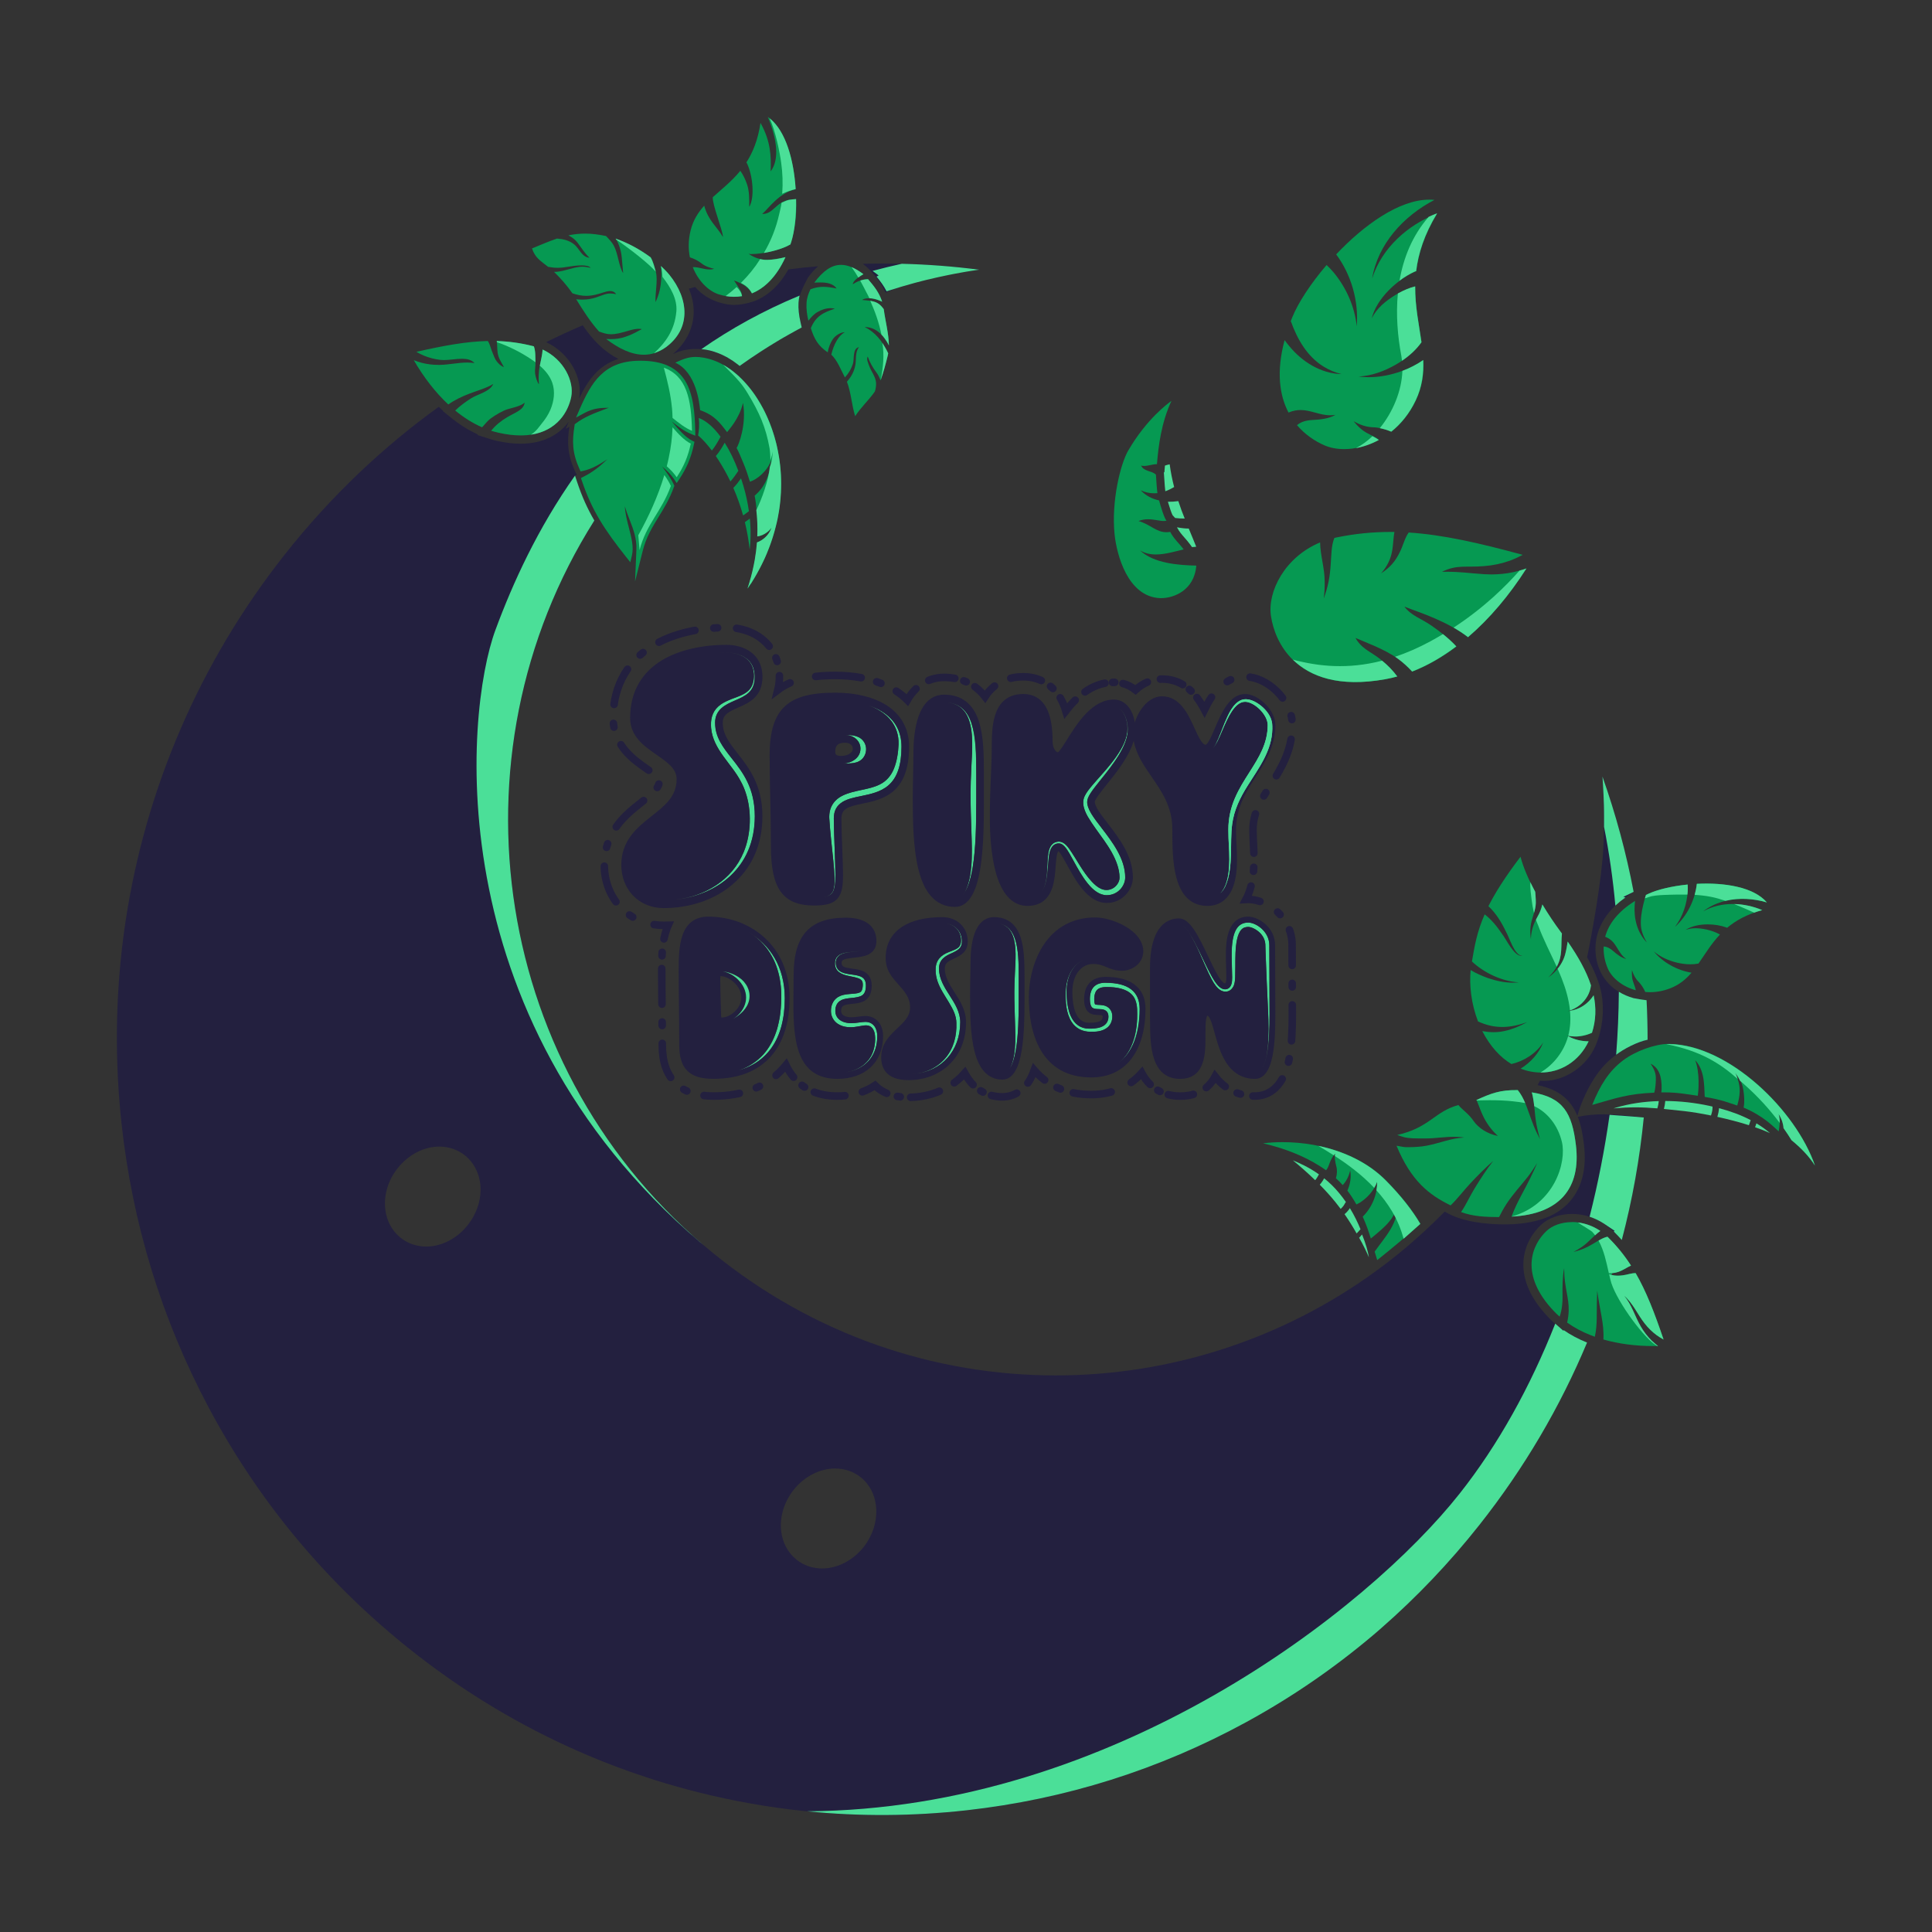 <svg xmlns="http://www.w3.org/2000/svg" id="Calque_1" data-name="Calque 1" viewBox="0 0 512 512"><rect x="0" y="0" width="512" height="512" fill="#333333" stroke="none"/><g><g><g><path d="M189.52,191.57c0-3.62,2.8-4.85,5.26-5.93,2.82-1.23,5.25-2.3,5.25-6.27,0-.77-.1-1.45-.27-2.04-.01-.06-.03-.12-.05-.18-.02-.08-.04-.15-.07-.22-.08-.23-.17-.44-.28-.65-.05-.1-.1-.2-.16-.29-.05-.1-.11-.19-.18-.28-.06-.09-.13-.18-.19-.26-.19-.25-.42-.48-.65-.68-.07-.07-.16-.14-.23-.2-.08-.07-.17-.13-.26-.19-.16-.11-.32-.22-.49-.32-.17-.1-.34-.19-.52-.27-.18-.08-.36-.16-.53-.23-.16-.07-.33-.13-.5-.17-.04-.02-.07-.03-.1-.03-.16-.05-.31-.1-.46-.13-.16-.04-.31-.07-.47-.11-.13-.02-.25-.04-.36-.06-.16-.02-.31-.05-.46-.06-.06-.02-.11-.02-.16-.02-.08,0-.17,0-.25-.02-.22-.02-.43-.03-.64-.03h-.42c-.14,0-.28,0-.42,0h-.04c-.1,0-.2,0-.3,0-.1,0-.21,0-.3.02.71-.02,1.4-.02,2.11.02,2.37.17,4.97,1.23,5.96,3.58.68,1.63.65,4.01-.25,5.55-1.28,2.09-3.92,2.53-6.04,3.49-.98.43-1.95.93-2.75,1.69-1.63,1.51-2.02,3.53-1.83,5.66.5,5.69,5.48,9.46,7.9,14.21.08.15.24.46.32.61.11.23.31.7.43.94.14.36.37.92.48,1.29,1.66,4.87,1.48,11.1-.52,15.86-3.09,7.43-10.25,11.6-17.85,12.54,10.57-1.21,20.83-8.24,20.83-22.11,0-7.57-3.25-11.69-6.12-15.34-2.26-2.87-4.4-5.59-4.4-9.39ZM190.88,172.98c-.1,0-.19,0-.28.02.22-.02.43-.02.65-.02-.12,0-.24,0-.36,0Z" style="fill: #4bdf98;"></path><g><path d="M233.74,188.56c-1.08-.68-2.33-1.23-3.71-1.66.27.1.53.2.8.3,4.39,1.77,7.44,5.08,7.3,10.08-.1,2.17-.42,4.4-1.22,6.4-.74,1.86-2.03,3.39-3.82,4.24-2.96,1.46-6.65,1.42-9.7,2.88-2.48,1.18-3.76,3.31-3.62,6.1.23,3.76.71,7.51,1.07,11.26.14,1.53.29,3.06.32,4.59,0,1.13.01,2.31-.42,3.37-.04.11-.1.21-.16.31-.04.06-.07.12-.13.17-.02.05-.06.09-.1.14-.07.08-.15.16-.23.23-.05.05-.1.09-.16.13-.05.04-.1.08-.16.11-.17.11-.36.2-.55.27-.09.04-.18.07-.27.1-.25.08-.5.14-.77.18,1.1-.17,1.8-.49,2.24-1,.68-.78.94-2.19.94-5.01,0-1.46-.09-3.97-.19-6.62-.11-3.03-.23-6.15-.23-8.23s.78-3.48,2.39-4.43c1.31-.78,3.01-1.13,4.81-1.5,2.44-.5,5.21-1.07,7.25-2.83,2.35-2.01,3.48-5.37,3.48-10.25,0-4.04-1.74-7.18-5.17-9.32Z" style="fill: #4bdf98;"></path><path d="M229.11,196.86c-1.06-1.94-3.21-2.09-5.12-2.09.1,0,.19,0,.28.02,2.16.14,3.76,1.64,3.76,3.61,0,2.42-2.28,3.8-4.57,3.97.53,0,1.09-.04,1.41-.05.88-.03,1.93-.12,2.78-.58,1.74-.9,2.38-3.15,1.46-4.89Z" style="fill: #4bdf98;"></path></g><path d="M257.48,191.77c-1.1-3.36-3.02-5.14-5.98-5.54-.22-.03-.46-.04-.65-.07h-.11c.11,0,.22.02.33.03.22.03.49.05.68.1.89.14,1.75.49,2.5.98,3.62,2.5,3.47,8.53,3.33,12.53-.1,2.44-.27,4.88-.33,7.32-.11,3.67-.02,7.36.1,11.02.11,5.44.86,13.15-1.55,18.05-.23.45-.53.9-.91,1.27,1.54-1.48,2.4-4.74,2.87-7.6.83-5.02.94-11.3.94-16.78v-8.33c0-4.84-.1-9.48-1.24-12.97Z" style="fill: #4bdf98;"></path><path d="M288.12,212.47c0-1.3,1.23-2.9,3.59-5.84,3.03-3.76,7.17-8.91,7.17-13.34,0-1.36-.36-3.21-1.24-4.46-.05-.08-.11-.17-.19-.24-.06-.08-.13-.17-.22-.24-.11-.11-.22-.21-.34-.3-.06-.05-.12-.09-.18-.14-.05-.04-.1-.07-.16-.09.27.16.51.36.74.62.69.77,1.06,1.78,1.28,2.78.62,2.58-.24,5.13-1.53,7.35-.76,1.34-1.66,2.59-2.62,3.79-1.59,2.02-3.38,3.89-5.06,5.87-.71.87-1.4,1.67-1.92,2.73-.3.62-.44,1.33-.38,2.03.1,1.26.6,2.35,1.18,3.4,2.55,4.35,6.31,8.08,7.87,12.87.33,1.05.54,2.09.56,3.17,0,.22-.01.43-.04.64-.22,1.05-.98,2-1.95,2.45-2.07.96-3.86-.29-5.32-1.84-2.45-2.61-3.99-5.88-6.07-8.82-.96-1.3-2.1-2.32-3.8-1.58-1.36.63-1.66,2.32-1.8,3.66-.19,2.08-.13,4.16-.49,6.22-.18,1.02-.45,2.03-.98,2.91,1.01-1.54,1.29-3.92,1.51-6.77.1-1.36.2-2.64.48-3.62.5-1.79,1.56-2.17,2.35-2.17,1.4,0,2.35,1.74,3.92,4.62,2.1,3.84,4.98,9.1,8.81,9.1,2.92,0,4.89-2.43,4.89-4.71,0-4.98-3.48-9.49-6.27-13.12-2.13-2.76-3.81-4.94-3.81-6.94Z" style="fill: #4bdf98;"></path><path d="M193.62,172.99c-.08,0-.17,0-.25-.02.14,0,.28.02.42.04-.06-.02-.11-.02-.16-.02Z" style="fill: #23203f;"></path><path d="M191.54,191.57c0-2.16,1.46-2.91,4.05-4.04,2.88-1.27,6.47-2.84,6.47-8.16,0-6.26-5.12-8.48-9.51-8.48-6.68,0-12.74,1.45-17.09,4.06-2.63,1.59-4.68,3.61-6.1,6.01-1.57,2.66-2.37,5.8-2.37,9.32,0,4.89,3.74,7.48,7.03,9.76,2.84,1.97,5.29,3.67,5.29,6.43,0,4.57-3.06,6.99-6.59,9.78-3.78,2.99-8.07,6.38-8.07,13,0,3.07,1.08,5.91,3.03,8,2.05,2.19,4.95,3.4,8.18,3.4,7,0,13.46-2.19,18.18-6.19,5.24-4.43,8.01-10.71,8.01-18.16,0-8.28-3.64-12.9-6.56-16.62-2.12-2.7-3.95-5.03-3.95-8.11ZM179.2,238.4c7.6-.93,14.76-5.1,17.85-12.54,2-4.77,2.18-10.99.52-15.86-.11-.37-.34-.93-.48-1.29-.12-.24-.32-.72-.43-.94-.08-.15-.24-.46-.32-.61-2.42-4.74-7.4-8.52-7.9-14.21-.19-2.13.2-4.16,1.83-5.66.81-.76,1.77-1.27,2.75-1.69,2.12-.96,4.76-1.39,6.04-3.49.9-1.54.94-3.92.25-5.55-.99-2.34-3.59-3.4-5.96-3.58-.71-.04-1.4-.04-2.11-.02-.22,0-.43,0-.65.02.09,0,.19-.02.28-.02.22,0,.45-.02.67-.02.1,0,.19,0,.3,0h.04c.14,0,.28,0,.42,0,.14,0,.28,0,.42,0,.21,0,.42.02.64.03.08,0,.17,0,.25.02.05,0,.1,0,.16.02.15.02.3.03.46.06.12.02.24.04.36.06.15.03.3.06.47.11.15.03.3.08.46.13.03,0,.07.02.1.03.16.04.33.1.5.17.18.06.36.14.53.23.18.07.35.17.52.27.16.09.33.2.49.32.09.06.18.12.26.19.07.06.16.13.23.2.23.2.45.44.65.68.07.08.13.17.19.26.07.09.13.18.18.28.06.1.11.2.16.29.11.2.2.42.28.65.03.07.05.14.07.22.02.06.04.12.05.18.17.59.27,1.27.27,2.04,0,3.98-2.43,5.04-5.25,6.27-2.47,1.08-5.26,2.31-5.26,5.93,0,3.8,2.13,6.52,4.4,9.39,2.87,3.64,6.12,7.77,6.12,15.34,0,13.86-10.25,20.89-20.83,22.11Z" style="fill: #23203f;"></path><path d="M259.4,191.12c-1.53-4.67-4.63-7.03-9.23-7.03-1.96,0-4.66.84-6.39,4.86-1.12,2.58-1.71,6.24-1.71,10.59,0,1.52-.04,3.26-.08,5.1-.04,2.21-.1,4.49-.1,6.89,0,6.24.12,13.37,1.53,18.97.77,3.05,1.84,5.33,3.27,6.96,1.67,1.91,3.82,2.88,6.38,2.88,1.87,0,3.42-1.07,4.59-3.18.92-1.65,1.61-3.92,2.11-6.94.86-5.18.97-11.56.97-17.13v-8.33c0-5.02-.1-9.83-1.34-13.62ZM258.72,213.08c0,5.48-.11,11.76-.94,16.78-.48,2.85-1.34,6.12-2.87,7.6.37-.37.68-.82.91-1.27,2.41-4.9,1.66-12.61,1.55-18.05-.13-3.66-.22-7.35-.1-11.02.06-2.44.23-4.88.33-7.32.13-4,.28-10.03-3.33-12.53-.75-.49-1.61-.84-2.5-.98-.19-.04-.45-.07-.68-.1-.1,0-.22-.02-.33-.03h.11c.19.02.43.04.65.07,2.96.4,4.88,2.18,5.98,5.54,1.14,3.49,1.24,8.13,1.24,12.97v8.33Z" style="fill: #23203f;"></path><path d="M234.8,186.82c-3.41-2.12-8.05-3.25-13.43-3.25-6.5,0-10.6,1.09-13.29,3.54-2.81,2.55-4.12,6.69-4.12,13.03,0,3.57.08,7.29.16,11.23.09,4.19.18,8.51.18,12.9,0,5.74.82,9.56,2.59,12.02,1.81,2.51,4.62,3.68,8.84,3.68,3.29,0,5.1-.54,6.24-1.87,1.2-1.39,1.44-3.47,1.44-6.36,0-1.5-.1-4.03-.2-6.7-.11-3-.23-6.11-.23-8.15,0-2.64,1.92-3.16,5.58-3.92,5.21-1.08,12.36-2.55,12.36-15.1,0-4.74-2.12-8.57-6.13-11.07ZM229.11,196.86c.92,1.74.27,3.99-1.46,4.89-.85.46-1.9.55-2.78.58-.32,0-.88.04-1.41.05,2.29-.17,4.57-1.54,4.57-3.97,0-1.97-1.6-3.48-3.76-3.61-.09,0-.19-.02-.28-.02,1.92,0,4.06.14,5.12,2.09ZM223.94,196.83c1,0,2.06.49,2.06,1.57,0,1.32-1.76,1.93-3.01,1.93-1.64,0-1.64-.56-1.64-1.14,0-1.68.75-2.36,2.58-2.36ZM235.42,208.14c-2.04,1.76-4.81,2.33-7.25,2.83-1.8.37-3.5.72-4.81,1.5-1.61.96-2.39,2.4-2.39,4.43s.12,5.2.23,8.23c.1,2.65.19,5.16.19,6.62,0,2.82-.26,4.22-.94,5.01-.43.51-1.14.84-2.24,1,.27-.05.52-.11.77-.18.1-.03.19-.06.27-.1.19-.08.38-.16.55-.27.06-.03.11-.07.16-.11.06-.04.11-.08.16-.13.08-.07.16-.14.23-.23.04-.05.08-.09.1-.14.05-.05.09-.11.13-.17.06-.1.11-.2.16-.31.43-1.05.42-2.24.42-3.37-.03-1.54-.18-3.06-.32-4.59-.36-3.75-.84-7.5-1.07-11.26-.15-2.79,1.14-4.92,3.62-6.1,3.05-1.46,6.74-1.42,9.7-2.88,1.79-.85,3.07-2.38,3.82-4.24.79-2,1.12-4.23,1.22-6.4.14-5-2.91-8.31-7.3-10.08-.27-.11-.53-.2-.8-.3,1.37.43,2.62.98,3.71,1.66,3.43,2.15,5.17,5.28,5.17,9.32,0,4.89-1.14,8.24-3.48,10.25Z" style="fill: #23203f;"></path><path d="M250.86,186.16h-.11c.11,0,.22.02.33.03.15,0,.29.02.43.04-.22-.03-.46-.04-.65-.07Z" style="fill: #23203f;"></path><path d="M293.28,207.92c2.6-3.22,5.96-7.42,7.17-11.62.29-1.01.46-2.02.46-3.02,0-.64-.06-1.28-.17-1.9-.2-1.13-.55-2.21-1.06-3.12-1.04-1.85-2.63-2.87-4.48-2.87-5.79,0-9.75,6.34-12.38,10.54-.88,1.41-1.96,3.15-2.47,3.44-.53-.08-1.4-1.06-1.4-2.88,0-3.54-.44-6.25-1.35-8.28-1.25-2.81-3.47-4.29-6.4-4.29-3.49,0-5.9,1.6-7.18,4.76-1.04,2.58-1.19,5.83-1.19,8.94,0,2.75-.11,5.21-.22,7.81-.13,3.09-.29,6.6-.29,11.29,0,4.06.29,9.9,1.63,14.67.73,2.58,1.72,4.61,2.93,6.04,1.48,1.75,3.3,2.64,5.41,2.64,2.96,0,5.03-1.29,6.2-3.85.94-2.05,1.12-4.55,1.28-6.76.09-1.26.18-2.44.41-3.22.13-.48.25-.62.33-.66.49.37,1.48,2.19,2.23,3.54,2.35,4.3,5.56,10.17,10.58,10.17,4.13,0,6.91-3.49,6.91-6.76,0-5.7-3.72-10.51-6.71-14.38-1.74-2.25-3.38-4.38-3.38-5.68,0-.04.03-.39.81-1.52.59-.84,1.39-1.85,2.33-3.02ZM291.93,219.41c2.79,3.63,6.28,8.14,6.28,13.12,0,2.27-1.97,4.71-4.89,4.71-3.83,0-6.71-5.26-8.81-9.1-1.57-2.88-2.53-4.62-3.92-4.62-.79,0-1.85.37-2.36,2.17-.27.98-.37,2.27-.47,3.62-.22,2.85-.49,5.22-1.51,6.77.53-.88.8-1.89.98-2.91.35-2.05.3-4.14.49-6.22.14-1.34.44-3.03,1.8-3.66,1.7-.74,2.84.29,3.79,1.58,2.08,2.94,3.62,6.2,6.07,8.81,1.46,1.55,3.26,2.81,5.33,1.85.97-.46,1.73-1.4,1.95-2.46.03-.21.05-.42.04-.64-.02-1.08-.23-2.12-.57-3.17-1.56-4.79-5.32-8.52-7.87-12.87-.58-1.04-1.08-2.14-1.18-3.39-.05-.7.07-1.41.38-2.04.52-1.06,1.2-1.86,1.91-2.73,1.68-1.98,3.47-3.86,5.06-5.87.95-1.2,1.85-2.45,2.62-3.79,1.29-2.21,2.14-4.77,1.53-7.35-.22-1-.59-2.01-1.28-2.78-.23-.27-.48-.46-.74-.62.06.02.11.05.17.09.05.05.11.09.17.14.13.08.24.17.35.3.08.08.16.16.22.24.07.08.13.16.18.24.88,1.26,1.25,3.1,1.25,4.46,0,4.43-4.15,9.58-7.18,13.34-2.36,2.94-3.59,4.54-3.59,5.84,0,2.01,1.68,4.19,3.81,6.94Z" style="fill: #23203f;"></path><path d="M337.98,192.15c0-1.88-.98-3.95-2.72-5.64-1.65-1.62-3.63-2.59-5.29-2.59-4.12,0-6.28,5.04-8.02,9.09-.52,1.23-1.03,2.4-1.51,3.24-.59,1.03-.9,1.13-.9,1.13-.98,0-2.03-2.31-2.96-4.35-1.72-3.79-3.87-8.5-8.65-8.5-2.05,0-4.05,1.27-5.61,3.59-.67,1.01-1.22,2.16-1.58,3.27-.31.95-.48,1.87-.48,2.68s.07,1.53.2,2.24c.61,3.58,2.62,6.51,4.73,9.57,2.71,3.92,5.49,7.97,5.49,13.8,0,3.98,0,8.93,1.07,12.91,1.34,4.96,4.1,7.48,8.23,7.48,3.01,0,5.27-1.54,6.55-4.43.87-1.99,1.29-4.57,1.29-7.89,0-1.47-.07-2.67-.13-3.83-.07-1.2-.13-2.46-.13-4.06,0-5.81,2.69-10.01,5.27-14.08,2.54-4,5.16-8.12,5.16-13.62ZM326.55,218.4c-.35,2.63-.24,5.24-.32,7.91-.1,2.87-.29,5.86-1.48,8.52-.35.76-.79,1.41-1.33,1.9,1.28-1.29,2.38-3.86,2.38-8.98,0-1.41-.06-2.53-.13-3.72-.07-1.23-.13-2.52-.13-4.17,0-6.42,2.84-10.88,5.59-15.19,2.48-3.92,4.84-7.61,4.84-12.51,0-2.87-3.63-6.18-5.99-6.18-2.8,0-4.67,4.36-6.17,7.86-.76,1.79-1.43,3.34-2.23,4.36.23-.3.43-.62.6-.94.96-1.8,1.59-3.76,2.38-5.65.92-2.14,2.15-5.22,4.46-6.11,1.82-.63,3.74.41,5.15,1.51,1.45,1.17,2.72,2.78,2.98,4.74.05.46.05.94.05,1.41-.07,5.76-3.64,10.43-6.54,15.03-1.98,3.13-3.62,6.49-4.1,10.21Z" style="fill: #23203f;"></path><path d="M337.13,191.75c-.26-1.95-1.54-3.56-2.99-4.74-1.4-1.1-3.33-2.15-5.15-1.51-2.31.89-3.54,3.96-4.46,6.11-.79,1.9-1.42,3.85-2.38,5.65-.17.31-.36.63-.59.93.79-1.02,1.47-2.57,2.23-4.36,1.5-3.5,3.36-7.86,6.17-7.86,2.36,0,5.99,3.31,5.99,6.18,0,4.89-2.35,8.59-4.84,12.51-2.74,4.31-5.58,8.78-5.58,15.19,0,1.66.07,2.94.13,4.18.07,1.18.13,2.3.13,3.72,0,5.13-1.1,7.69-2.38,8.98.53-.5.97-1.14,1.33-1.9,1.19-2.66,1.37-5.64,1.48-8.52.08-2.67-.03-5.28.32-7.91.48-3.71,2.12-7.07,4.11-10.2,2.9-4.61,6.46-9.27,6.53-15.04,0-.47,0-.95-.05-1.42Z" style="fill: #4bdf98;"></path><path d="M337.14,191.75c-.26-1.95-1.54-3.57-2.98-4.74-1.41-1.1-3.33-2.14-5.15-1.51-2.3.89-3.54,3.96-4.46,6.11-.79,1.89-1.42,3.85-2.38,5.65-.17.31-.37.64-.6.94.79-1.02,1.47-2.57,2.23-4.36,1.5-3.51,3.37-7.86,6.17-7.86,2.36,0,5.99,3.32,5.99,6.18,0,4.9-2.36,8.59-4.84,12.51-2.75,4.31-5.59,8.78-5.59,15.19,0,1.66.07,2.94.13,4.17.07,1.19.13,2.3.13,3.72,0,5.13-1.1,7.7-2.38,8.98.53-.49.97-1.14,1.33-1.9,1.19-2.66,1.37-5.64,1.48-8.52.08-2.67-.03-5.28.32-7.91.48-3.72,2.12-7.07,4.1-10.21,2.9-4.61,6.46-9.27,6.54-15.03,0-.47,0-.95-.05-1.41Z" style="fill: #4bdf98;"></path></g><g><g><path d="M198.5,247.11c1.44.88,2.77,1.97,3.91,3.28.14.17.42.5.56.67.79.99,1.5,2.15,2.06,3.29,1.05,2.19,1.64,4.57,1.89,6.99.02.31.07.75.09,1.06,0,.14.04.91.04,1.06,0,.29,0,.57,0,.86,0,1.05-.05,2.07-.14,3.06-.03.33-.06.66-.1.98-.02.21-.05.42-.08.62-.02.17-.04.33-.07.5-.03.19-.06.38-.1.56-.04.27-.1.53-.16.8-.04.22-.1.44-.15.66-.01.06-.03.12-.04.19-.05.2-.1.41-.16.61-.04.16-.08.32-.13.47-.07.23-.14.45-.22.67-.09.29-.19.57-.3.85,0,.02-.01.03-.02.05-.1.29-.22.56-.35.84-.12.28-.25.55-.39.82-.1.2-.21.41-.32.6-.58,1.05-1.26,2.02-2.05,2.89-.18.2-.36.39-.56.58-.16.16-.31.31-.48.44-.05.05-.11.11-.16.15-.13.11-.26.23-.4.34-.1.08-.19.16-.29.23-.11.09-.22.17-.33.24-.12.1-.24.18-.36.26-.1.08-.22.15-.33.22-.12.08-.24.15-.36.23-.16.1-.33.2-.5.29-.19.11-.39.21-.6.32-.21.1-.42.2-.63.29-.05.03-.1.05-.16.08-.18.08-.36.15-.55.21-.13.06-.27.11-.4.15-.1.04-.2.08-.3.11-.21.07-.42.14-.63.2-.04.02-.07.02-.11.03-.22.07-.45.13-.68.18,8.76-1.86,13.55-8.57,13.55-19.45,0-8.36-4-14.23-9.48-17.44Z" style="fill: #4bdf98;"></path><path d="M202.62,248.5c-3.93-3.6-9.23-5.58-14.93-5.58-3.37,0-5.67,1.65-6.82,4.91-.93,2.65-1.01,5.9-1.01,9.27s.04,6.63.07,9.89c.03,3.25.07,6.63.07,9.87s.67,5.41,2.09,6.86c1.46,1.49,3.68,2.18,6.99,2.18s6.3-.51,8.87-1.54c2.49-.99,4.63-2.47,6.33-4.38,1.65-1.86,2.9-4.14,3.74-6.78.8-2.56,1.22-5.47,1.22-8.66,0-6.53-2.29-12.08-6.62-16.04ZM191.16,269.65c-.05-.17-.07-.64-.07-1.02,0-.2-.01-.42-.02-.66-.07-1.81-.2-6.52-.2-8.23,0-.24,0-.83.06-1.05h.04c2.17,0,5.49,2.53,5.49,5.65,0,2.86-2.87,5.32-5.23,5.32-.02,0-.04,0-.07,0ZM195.62,268.98c1.34-1.29,2.1-2.99,2.1-4.64,0-1.76-.82-3.51-2.32-4.92-1.21-1.13-2.67-1.86-3.98-2,1.52.13,3.11.75,4.38,1.58,1.95,1.27,3.21,3.64,2.7,6.02-.48,2.24-2.31,3.85-4.2,4.95.47-.28.91-.62,1.31-1.01ZM194.43,284c.23-.05.46-.11.68-.18.04,0,.07-.02.11-.03.22-.06.42-.13.63-.2.1-.03.21-.07.3-.11.13-.05.27-.09.4-.15.19-.06.37-.14.55-.21.06-.02.11-.05.16-.08.22-.09.42-.19.63-.29.21-.11.41-.2.6-.32.17-.09.34-.19.5-.29.13-.08.25-.15.36-.23.11-.07.22-.14.33-.22.12-.07.24-.16.36-.26.11-.07.22-.15.33-.24.1-.07.19-.15.29-.23.14-.11.27-.23.4-.34.05-.05.11-.1.16-.15.16-.14.32-.29.48-.44.19-.19.38-.38.56-.58.79-.87,1.47-1.84,2.05-2.89.11-.2.22-.4.32-.6.14-.27.27-.54.39-.82.13-.27.24-.55.35-.84,0-.02.01-.03.02-.05.1-.28.2-.56.3-.85.07-.22.15-.44.22-.67.05-.15.1-.31.13-.47.06-.2.11-.41.16-.61.01-.07.03-.13.04-.19.05-.22.1-.44.15-.66.06-.26.11-.53.16-.8.04-.18.07-.37.1-.56.03-.17.05-.33.07-.5.03-.2.06-.41.08-.62.04-.32.07-.65.1-.98.09-.99.13-2.01.14-3.06,0-.29,0-.57,0-.86,0-.15-.04-.93-.04-1.06-.02-.31-.07-.75-.09-1.06-.25-2.42-.84-4.8-1.89-6.99-.56-1.14-1.27-2.3-2.06-3.29-.13-.17-.42-.5-.56-.67-1.14-1.31-2.47-2.4-3.91-3.28,5.47,3.21,9.48,9.07,9.48,17.44,0,10.89-4.79,17.59-13.55,19.45Z" style="fill: #23203f;"></path><path d="M195.81,259.01c-1.27-.84-2.86-1.45-4.38-1.58,1.31.14,2.77.87,3.98,2,1.49,1.41,2.32,3.15,2.32,4.92,0,1.65-.76,3.34-2.1,4.64-.41.39-.85.73-1.31,1.01,1.89-1.11,3.72-2.71,4.2-4.95.51-2.39-.74-4.75-2.7-6.02Z" style="fill: #4bdf98;"></path></g><path d="M229.33,270.81c-.52,0-1.08.08-1.66.16-.66.09-1.34.18-2.06.18-2.58,0-4.23-1.27-4.23-3.24,0-1.34.5-2.29,1.51-2.82.79-.42,1.8-.52,2.78-.62,2.43-.24,3.81-.51,3.81-3.28,0-2.3-1.46-2.62-3.84-2.94-.97-.14-1.89-.26-2.65-.64-.99-.49-1.49-1.32-1.49-2.47,0-.76.29-1.78,1.68-2.34.82-.33,1.85-.44,2.94-.55.88-.09,1.66-.19,2.32-.35-.33.07-.66.12-.97.17-1,.14-2,.18-2.99.32-1.39.2-2.87.7-3.15,2.3-.34,2.28,1.05,3.35,3.06,3.83.65.17,1.32.28,1.97.42.72.19,1.74.38,2.12,1.08.22.41.19,1.02.14,1.5-.04.42-.16,1.01-.47,1.29-.23.21-.53.3-.85.38-.43.1-.86.13-1.33.17-1.09.09-2.2.12-3.27.56-1.72.69-2.55,2.33-2.48,4.16.03,1.31.74,2.55,1.82,3.25,1.52,1.01,3.44,1.02,5.1.74,1.11-.14,2.41-.6,3.39-.12.71.35,1.11,1.15,1.28,1.91.26,1.58.1,3.23-.41,4.75-1.1,3.24-4.02,5.01-7.17,5.56.26-.03.52-.08.78-.14.02,0,.04,0,.06-.02,4.65-1.05,7.43-4.46,7.43-9.46,0-1.72-.82-3.74-3.16-3.74Z" style="fill: #4bdf98;"></path><path d="M248.84,256.67c0-2.51,1.87-3.38,3.37-4.07,1.68-.78,2.71-1.35,2.71-3.11,0-2.51-1.63-4.36-4.08-4.77.99.19,1.95.65,2.65,1.39.8.83,1.2,1.98,1.19,3.12,0,.53-.1,1.09-.4,1.52-.28.41-.74.68-1.24.91-.53.24-1.06.43-1.61.65-2.1.81-3.48,2.18-3.48,4.6-.1,4.55,3.42,7.67,4.96,11.53.33.86.53,1.74.54,2.65.13,3.42-.73,6.81-2.99,9.41-1.13,1.32-2.58,2.36-4.15,3.04-.16.07-.32.14-.48.2-.13.05-.26.11-.39.14-.15.06-.3.11-.46.16-.13.05-.28.09-.42.12-.06.02-.13.05-.19.05-.16.05-.33.08-.5.12-.16.04-.33.07-.5.1-.3.06-.6.11-.91.14-.32.05-.64.07-.96.08h.07c.24,0,.48-.02.71-.05,7.25-.66,12.19-6.11,12.19-13.7,0-2.71-1.43-4.94-2.81-7.1-1.39-2.17-2.82-4.41-2.82-7.13Z" style="fill: #4bdf98;"></path><path d="M269.02,248.92c-.79-2.4-2.12-3.75-4.14-4.16.16.04.31.08.46.14.13.05.27.09.41.14,0,0,0,0,.01,0,.13.06.26.12.39.2h0c.13.07.25.14.38.23l.27.21s.04.03.07.05l.07.05.13.12.13.11.11.13.12.13c1.85,2.21,1.76,6.02,1.67,8.79-.07,1.87-.2,3.74-.25,5.61-.09,2.82-.02,5.65.08,8.45.07,4.16.65,10.07-1.2,13.82-.13.25-.28.5-.47.73,1.04-1.22,1.63-3.53,1.98-5.58.64-3.85.73-8.66.73-12.85v-6.38c0-3.71-.07-7.26-.95-9.94Z" style="fill: #4bdf98;"></path><path d="M292.99,260.44c-2.75,0-4.14,1.46-4.14,4.34,0,1.2.24,1.99.7,2.32.4.29,1.03.31,1.63.32.54.02,1.11.03,1.59.26.45.21.99.69.99,1.75,0,.92-.34,2.14-1.98,2.76-.99.38-2.21.42-3.17.42-2.21,0-3.9-1.19-4.88-3.44-.7-1.61-1.05-3.76-1.05-6.38,0-4.25,1.91-7.46,4.86-8.52-3.3,1.13-5.01,4.81-5.1,8.54-.07,2.67.08,5.68,1.54,7.99,1.14,1.78,2.93,2.64,5.01,2.64,1.48.03,3.03-.07,4.31-.98.94-.66,1.46-1.77,1.49-2.91.1-1.57-.83-2.84-2.37-3.12-.58-.11-1.07-.11-1.46-.13-.23-.02-.57-.04-.73-.11,0,0-.01-.02-.03-.05-.17-.38-.19-.87-.19-1.38,0-.56.06-1.06.24-1.57.45-1.41,1.86-1.63,3.16-1.6.61,0,1.23.03,1.84.09,2.24.23,4.72,1.04,5.62,3.31.62,1.51.53,3.31.5,4.94-.19,5.45-2.09,10.25-6.13,12.58,4.36-2.4,6.82-7.69,6.82-15.12,0-4.59-3.04-6.93-9.04-6.93Z" style="fill: #4bdf98;"></path><path d="M300.41,260.73c-1.78-1.23-4.28-1.85-7.43-1.85-3.61,0-5.68,2.15-5.68,5.9,0,1.76.44,2.94,1.34,3.59.79.57,1.74.59,2.49.62.39,0,.79.02.98.11.04.02.1.05.1.34,0,.84-.44,1.61-3.62,1.61-3.63,0-4.4-4.49-4.4-8.26,0-4.31,2.26-7.33,5.51-7.33,1.53,0,2.52.41,3.58.85,1.13.47,2.3.95,4.08.95,1.28,0,2.65-.47,3.67-1.26,1.25-.96,1.95-2.36,1.95-3.91,0-2.49-1.72-4.85-4.83-6.64-2.46-1.41-5.56-2.32-7.91-2.32-5.78,0-10.51,2.51-13.66,7.25-2.5,3.76-3.93,8.89-3.93,14.08,0,3.9.56,9.48,3.21,13.94,1.32,2.21,3.04,3.94,5.1,5.13,2.3,1.32,5.07,2,8.23,2,2.38,0,4.54-.47,6.42-1.42,1.77-.9,3.3-2.21,4.51-3.92,2.25-3.15,3.45-7.57,3.45-12.81,0-2.96-1.06-5.2-3.16-6.64ZM295.21,282.49c4.05-2.33,5.95-7.13,6.13-12.58.03-1.63.13-3.43-.5-4.94-.91-2.27-3.38-3.09-5.62-3.31-.61-.06-1.23-.09-1.84-.09-1.3-.02-2.7.2-3.16,1.6-.18.51-.23,1.01-.24,1.57,0,.5.02.99.19,1.38.01.04.02.05.03.05.16.08.5.1.73.11.39.02.88.02,1.46.13,1.54.29,2.47,1.55,2.37,3.12-.03,1.14-.55,2.26-1.49,2.91-1.28.91-2.84,1.01-4.31.98-2.08,0-3.88-.87-5.01-2.64-1.46-2.3-1.61-5.32-1.54-7.99.09-3.73,1.8-7.41,5.1-8.54-2.95,1.06-4.86,4.27-4.86,8.52,0,2.63.36,4.77,1.05,6.38.98,2.25,2.67,3.44,4.88,3.44.96,0,2.18-.05,3.17-.42,1.64-.62,1.98-1.84,1.98-2.76,0-1.07-.53-1.54-.99-1.75-.48-.23-1.05-.24-1.59-.26-.6-.02-1.23-.03-1.63-.32-.46-.33-.7-1.11-.7-2.32,0-2.88,1.4-4.34,4.14-4.34,6,0,9.04,2.33,9.04,6.93,0,7.43-2.46,12.72-6.82,15.12Z" style="fill: #23203f;"></path><path d="M336.41,260.14c-.01-2.75-.04-5.59-.04-9.66,0-3.72-3.61-6-5.58-6-3.04,0-4.4,2.65-4.4,8.6,0,1.17.04,2.3.07,3.4.03.91.06,1.77.06,2.52,0,.57-.02,1.24-.2,1.81-.27.87-.88,1.36-1.68,1.36-1.92,0-3.48-3.06-5.87-8.08-1.37-2.89-3.13-6.59-4.75-8.26-.1-.11-.21-.2-.31-.29-.03-.03-.05-.05-.08-.07-.02-.02-.04-.04-.07-.05.1.09.21.18.3.27.65.64,1.17,1.4,1.65,2.18,1.89,3.15,3.14,6.61,4.72,9.94.94,1.89,2.46,5.5,5.06,4.92.92-.21,1.57-1.06,1.8-1.94.32-1.14.22-2.47.26-3.64.1-2.64-.46-10.62,2.61-11.4.3-.09.63-.11.95-.11.3.03.67.12.97.25.7.28,1.36.71,1.91,1.23.88.83,1.47,1.96,1.53,3.18.03.58.05,1.79.07,2.37.16,4.77.43,10.4.65,15.18.14,3.21.22,6.43-.1,9.63-.14,1.36-.35,2.73-.78,4.04-.15.44-.34.92-.59,1.36.03-.05.07-.11.1-.17.01-.02.01-.02.02-.04.04-.07.07-.14.11-.21.09-.19.18-.39.26-.6.24-.65.45-1.42.63-2.31.65-3.25.74-7.47.74-10.79s-.01-5.97-.03-8.63Z" style="fill: #4bdf98;"></path><path d="M232.91,270.94c-.85-1.1-2.09-1.69-3.58-1.69-.62,0-1.25.08-1.86.17s-1.24.17-1.86.17-2.7-.12-2.7-1.68c0-1.47.75-1.67,2.91-1.88,1.11-.11,2.38-.24,3.39-.87,1.21-.76,1.8-2.06,1.8-3.97,0-1.66-.62-2.88-1.83-3.59-.99-.58-2.18-.75-3.34-.9-2.18-.29-2.81-.53-2.81-1.56,0-.85.85-1.08,3.24-1.34,1.34-.14,2.71-.29,3.85-.84,1.42-.7,2.14-1.91,2.14-3.61,0-2.22-.97-3.95-2.8-4.99-1.7-.97-3.82-1.17-5.29-1.17-4.78,0-8.21,1.18-10.46,3.61-2.28,2.45-3.39,6.23-3.39,11.53,0,1.26-.01,2.56-.03,3.82s-.03,2.57-.03,3.83c0,4.89.22,9.93,1.78,13.67.85,2.02,2.01,3.51,3.55,4.56,1.67,1.13,3.79,1.7,6.3,1.7,3.57,0,6.6-1.03,8.75-2.99,2.22-2.02,3.39-4.91,3.39-8.36,0-1.39-.39-2.67-1.11-3.61ZM225.06,284.01s-.04.02-.06.02c-.26.06-.52.11-.78.14,3.16-.56,6.07-2.33,7.17-5.56.51-1.52.67-3.17.41-4.75-.16-.76-.56-1.57-1.28-1.91-.98-.48-2.27-.02-3.39.12-1.66.29-3.58.27-5.1-.74-1.08-.69-1.79-1.93-1.82-3.25-.07-1.84.76-3.47,2.48-4.16,1.07-.44,2.18-.47,3.27-.56.47-.04.9-.07,1.33-.17.32-.08.62-.17.85-.38.3-.28.42-.87.47-1.29.05-.48.07-1.08-.14-1.5-.38-.7-1.4-.89-2.12-1.08-.65-.14-1.31-.25-1.97-.42-2.01-.48-3.4-1.55-3.06-3.83.27-1.6,1.76-2.1,3.15-2.3.99-.14,2-.18,2.99-.32.3-.05.64-.1.97-.17-.65.16-1.43.26-2.32.35-1.09.11-2.12.22-2.94.55-1.39.56-1.68,1.58-1.68,2.34,0,1.15.5,1.98,1.49,2.47.76.38,1.68.5,2.65.64,2.38.32,3.84.64,3.84,2.94,0,2.76-1.38,3.03-3.81,3.28-.98.1-1.99.2-2.78.62-1.01.53-1.51,1.48-1.51,2.82,0,1.97,1.66,3.24,4.23,3.24.72,0,1.4-.09,2.06-.18.59-.08,1.14-.16,1.66-.16,2.33,0,3.16,2.02,3.16,3.74,0,4.99-2.78,8.41-7.43,9.46Z" style="fill: #23203f;"></path><path d="M250.38,256.67c0-1.44.89-1.92,2.47-2.65,1.61-.75,3.61-1.68,3.61-4.53,0-3.73-2.82-6.44-6.72-6.44-4.57,0-8.21.9-10.82,2.65-2.75,1.86-4.21,4.66-4.21,8.11s1.76,5.26,3.46,7.18c1.55,1.75,3.01,3.4,3.01,5.98,0,2.36-1.56,3.82-3.37,5.53-2.01,1.89-4.28,4.03-4.28,7.71,0,2.76,1.26,6.03,7.25,6.03,4.2,0,8.03-1.45,10.77-4.1,2.91-2.8,4.46-6.69,4.46-11.23,0-3.17-1.55-5.6-3.06-7.95-1.32-2.07-2.57-4.03-2.57-6.28ZM242.28,284.6c-.23.03-.47.05-.71.05h-.07c.32-.02.64-.04.96-.08.3-.03.6-.07.91-.14.16-.03.33-.06.5-.1.17-.04.33-.07.5-.12.06,0,.13-.03.19-.05.14-.03.29-.07.42-.12.16-.05.31-.1.46-.16.13-.04.27-.09.39-.14.16-.06.32-.13.48-.2,1.57-.69,3.02-1.72,4.15-3.04,2.26-2.6,3.12-5.99,2.99-9.41-.01-.91-.21-1.79-.54-2.65-1.54-3.85-5.06-6.98-4.96-11.53,0-2.42,1.38-3.79,3.48-4.6.55-.22,1.08-.41,1.61-.65.5-.23.96-.5,1.24-.91.3-.43.39-.99.4-1.52.01-1.14-.39-2.3-1.19-3.12-.71-.75-1.66-1.2-2.65-1.39,2.45.41,4.08,2.26,4.08,4.77,0,1.76-1.03,2.33-2.71,3.11-1.5.69-3.37,1.56-3.37,4.07,0,2.72,1.43,4.96,2.82,7.13,1.38,2.16,2.81,4.39,2.81,7.1,0,7.59-4.93,13.05-12.19,13.7Z" style="fill: #23203f;"></path><path d="M270.48,248.43c-1.17-3.57-3.55-5.38-7.07-5.38-1.49,0-3.56.65-4.89,3.72-.86,1.98-1.31,4.78-1.31,8.1,0,1.16-.03,2.5-.06,3.91-.04,1.69-.07,3.44-.07,5.27,0,4.78.09,10.24,1.17,14.52.59,2.33,1.41,4.08,2.5,5.33,1.28,1.46,2.93,2.21,4.89,2.21,1.43,0,2.61-.82,3.5-2.43.71-1.27,1.23-3,1.62-5.32.66-3.96.75-8.85.75-13.11v-6.38c0-3.84-.08-7.53-1.03-10.43ZM269.97,265.24c0,4.19-.09,9-.73,12.85-.34,2.05-.94,4.36-1.98,5.58.19-.23.34-.48.47-.73,1.86-3.75,1.28-9.66,1.2-13.82-.1-2.8-.17-5.63-.08-8.45.04-1.87.17-3.74.25-5.61.09-2.77.18-6.57-1.67-8.79l-.12-.13-.11-.13-.13-.11-.13-.12-.07-.05s-.04-.04-.07-.05l-.27-.21c-.13-.08-.25-.16-.38-.23h0c-.13-.08-.26-.14-.39-.2,0,0-.01,0-.01,0-.13-.05-.27-.1-.41-.14-.15-.05-.3-.1-.46-.14,2.03.41,3.36,1.75,4.14,4.16.88,2.68.95,6.23.95,9.94v6.38Z" style="fill: #23203f;"></path><path d="M337.95,260.13c-.01-2.75-.04-5.59-.04-9.65,0-2.13-.92-4.12-2.6-5.6-1.35-1.19-3.12-1.96-4.51-1.96-2.34,0-4.01,1.17-4.96,3.47-.67,1.6-.97,3.73-.97,6.69,0,1.2.04,2.39.07,3.45.03.9.05,1.75.05,2.47,0,.45-.01.97-.13,1.33-.09.28-.15.28-.22.28-.14,0-.69-.14-1.81-1.96-.84-1.39-1.73-3.25-2.67-5.23-2.46-5.16-4.77-10.03-7.69-10.03-2.73,0-4.86,1.48-6.17,4.26-1.26,2.7-1.53,6.11-1.53,8.49v13.83c0,3.86.07,7.58,1.03,10.54,1.16,3.58,3.49,5.4,6.93,5.4,6.73,0,6.73-6.9,6.73-11.02v-1.53c0-1.38.04-2.35.15-3.05.12-.85.3-1.1.34-1.15.23.02.5.38.79,1,.39.85.72,2.06,1.11,3.46.68,2.46,1.52,5.51,3.07,7.93,1.86,2.89,4.43,4.36,7.65,4.36,2.28,0,3.84-2.03,4.65-6.03.68-3.38.76-7.71.76-11.11s-.01-5.98-.03-8.64ZM335.71,279.56c-.18.89-.39,1.66-.63,2.31-.08.21-.17.41-.26.6-.04.08-.07.14-.11.21,0,.02,0,.02-.02.04-.04.05-.07.11-.1.17.25-.44.44-.92.59-1.36.43-1.31.64-2.68.78-4.04.32-3.2.24-6.42.1-9.63-.22-4.78-.5-10.41-.65-15.18-.02-.58-.04-1.79-.07-2.37-.06-1.22-.65-2.35-1.53-3.18-.55-.52-1.21-.95-1.91-1.23-.3-.13-.67-.22-.97-.25-.32,0-.65.02-.95.11-3.07.78-2.5,8.76-2.61,11.4-.04,1.17.06,2.5-.26,3.64-.23.87-.88,1.72-1.8,1.94-2.6.59-4.11-3.03-5.06-4.92-1.57-3.33-2.83-6.78-4.72-9.94-.48-.78-.99-1.54-1.65-2.18-.1-.09-.2-.18-.3-.27.03.02.05.03.07.05.03.02.05.04.08.07.1.08.21.18.31.29,1.62,1.67,3.38,5.37,4.75,8.26,2.39,5.01,3.95,8.08,5.87,8.08.8,0,1.41-.5,1.68-1.36.18-.56.2-1.23.2-1.81,0-.75-.03-1.61-.06-2.52-.03-1.1-.07-2.23-.07-3.4,0-5.95,1.35-8.6,4.4-8.6,1.97,0,5.58,2.28,5.58,6,0,4.07.02,6.91.04,9.66.01,2.66.03,5.16.03,8.63s-.08,7.54-.74,10.79Z" style="fill: #23203f;"></path></g></g><g><path d="M333.91,238.89c-1.05-.35-2.1-.54-3.11-.54-.2,0-.4.01-.59.02.15-.28.29-.58.42-.88.36-.83.67-1.71.91-2.67" style="fill: none; stroke: #23203f; stroke-linecap: round; stroke-width: 2px;"></path><path d="M332.19,230.89c.08-.88.12-1.81.13-2.79" style="fill: none; stroke: #23203f; stroke-dasharray: 1.05 5.25; stroke-linecap: round; stroke-width: 2px;"></path><path d="M332.29,226.1c-.03-.9-.07-1.7-.11-2.46-.06-1.19-.12-2.32-.12-3.79,0-4.46,2.1-7.77,4.54-11.61,2.76-4.34,5.88-9.25,5.88-16.09,0-3.11-1.49-6.36-4.09-8.92-2.5-2.47-5.58-3.88-8.43-3.88-3.38,0-5.84,1.62-7.71,3.83" style="fill: none; stroke: #23203f; stroke-dasharray: 10.49 5.25 1.05 5.25; stroke-linecap: round; stroke-width: 2px;"></path><path d="M321.06,184.77c-.71,1.06-1.32,2.19-1.86,3.3-.57-1.07-1.23-2.17-2.01-3.21" style="fill: none; stroke: #23203f; stroke-linecap: round; stroke-width: 2px;"></path><path d="M315.65,183.12c-.39-.38-.8-.73-1.24-1.06" style="fill: none; stroke: #23203f; stroke-dasharray: .62 3.09; stroke-linecap: round; stroke-width: 2px;"></path><path d="M313.44,181.42c-1.53-.9-3.34-1.46-5.52-1.46-.94,0-1.87.14-2.77.41" style="fill: none; stroke: #23203f; stroke-dasharray: 6.18 3.09 .62 3.09; stroke-linecap: round; stroke-width: 2px;"></path><path d="M304.06,180.77c-1.11.48-2.17,1.17-3.14,2.06-1-.79-2.13-1.37-3.34-1.69" style="fill: none; stroke: #23203f; stroke-linecap: round; stroke-width: 2px;"></path><path d="M295.42,180.83c-.08,0-.15,0-.23,0-.44,0-.87.02-1.3.07" style="fill: none; stroke: #23203f; stroke-dasharray: .58 2.91; stroke-linecap: round; stroke-width: 2px;"></path><path d="M292.82,181.05c-2.75.53-5.09,1.95-7.08,3.74" style="fill: none; stroke: #23203f; stroke-dasharray: 5.81 2.91 .58 2.91; stroke-linecap: round; stroke-width: 2px;"></path><path d="M284.94,185.55c-.9.9-1.73,1.87-2.49,2.84-.22-.74-.47-1.43-.76-2.07-.22-.49-.47-.96-.73-1.41" style="fill: none; stroke: #23203f; stroke-linecap: round; stroke-width: 2px;"></path><path d="M279.03,182.45c-.53-.51-1.1-.97-1.71-1.36" style="fill: none; stroke: #23203f; stroke-dasharray: .83 4.14; stroke-linecap: round; stroke-width: 2px;"></path><path d="M275.96,180.35c-1.44-.65-3.05-1-4.78-1-2.39,0-4.52.54-6.32,1.59" style="fill: none; stroke: #23203f; stroke-dasharray: 8.27 4.14 .83 4.14; stroke-linecap: round; stroke-width: 2px;"></path><path d="M263.57,181.82c-.97.76-1.81,1.7-2.52,2.8-.79-1.02-1.7-1.9-2.7-2.63" style="fill: none; stroke: #23203f; stroke-linecap: round; stroke-width: 2px;"></path><path d="M256.06,180.68c-.56-.24-1.14-.45-1.74-.62" style="fill: none; stroke: #23203f; stroke-dasharray: .7 3.51; stroke-linecap: round; stroke-width: 2px;"></path><path d="M253.03,179.77c-.91-.16-1.87-.25-2.86-.25-2.39,0-4.58.75-6.42,2.15" style="fill: none; stroke: #23203f; stroke-dasharray: 7.02 3.51 .7 3.51; stroke-linecap: round; stroke-width: 2px;"></path><path d="M242.75,182.53c-.87.84-1.64,1.84-2.3,2.99-.87-.87-1.85-1.66-2.93-2.37" style="fill: none; stroke: #23203f; stroke-linecap: round; stroke-width: 2px;"></path><path d="M233.46,181.08c-.96-.38-1.97-.71-3.03-.98" style="fill: none; stroke: #23203f; stroke-dasharray: 1.21 6.06; stroke-linecap: round; stroke-width: 2px;"></path><path d="M228.22,179.6c-2.14-.4-4.44-.6-6.84-.6-3.92,0-7.15.38-9.85,1.18" style="fill: none; stroke: #23203f; stroke-dasharray: 12.11 6.06 1.21 6.06; stroke-linecap: round; stroke-width: 2px;"></path><path d="M209.38,180.96c-1.2.52-2.27,1.14-3.25,1.88.26-1.04.43-2.18.43-3.47,0-.1,0-.2,0-.31" style="fill: none; stroke: #23203f; stroke-linecap: round; stroke-width: 2px;"></path><path d="M205.96,175.29c-.27-.87-.62-1.69-1.05-2.45" style="fill: none; stroke: #23203f; stroke-dasharray: 1.01 5.04; stroke-linecap: round; stroke-width: 2px;"></path><path d="M203.84,171.25c-2.47-3.08-6.45-4.93-11.3-4.93-7.48,0-14.36,1.67-19.39,4.7-3.28,1.98-5.86,4.53-7.66,7.59-1.99,3.38-3,7.3-3,11.66,0,7.3,5.41,11.06,8.99,13.54,1.2.84,3.01,2.09,3.33,2.71-.02,2.11-1.29,3.3-4.86,6.13-4.14,3.27-9.8,7.75-9.8,16.6,0,4.24,1.51,8.2,4.26,11.14,1.92,2.06,4.35,3.5,7.08,4.25" style="fill: none; stroke: #23203f; stroke-dasharray: 10.08 5.04 1.01 5.04; stroke-linecap: round; stroke-width: 2px;"></path><path d="M173.34,245.03c.82.12,1.67.19,2.52.19.41,0,.82-.01,1.22-.02-.16.36-.31.72-.44,1.1-.29.82-.51,1.66-.69,2.52" style="fill: none; stroke: #23203f; stroke-linecap: round; stroke-width: 2px;"></path><path d="M175.49,252.37c-.06.83-.09,1.67-.11,2.51" style="fill: none; stroke: #23203f; stroke-dasharray: .94 4.72; stroke-linecap: round; stroke-width: 2px;"></path><path d="M175.37,256.68c0,.14,0,.28,0,.42,0,3.31.04,6.83.07,9.93.03,3.24.07,6.6.07,9.83,0,4.46,1.11,7.75,3.41,10.09,2.33,2.37,5.66,3.52,10.19,3.52,3.88,0,7.42-.62,10.52-1.85,1.68-.67,3.22-1.51,4.63-2.52" style="fill: none; stroke: #23203f; stroke-dasharray: 9.44 4.72 .94 4.72; stroke-linecap: round; stroke-width: 2px;"></path><path d="M205.65,284.99c.71-.61,1.37-1.26,2-1.96.22-.24.42-.5.63-.75.57,1.19,1.25,2.25,2.03,3.19" style="fill: none; stroke: #23203f; stroke-linecap: round; stroke-width: 2px;"></path><path d="M212.55,287.62c.17.13.34.25.52.37.42.29.86.55,1.31.78" style="fill: none; stroke: #23203f; stroke-dasharray: .82 4.12; stroke-linecap: round; stroke-width: 2px;"></path><path d="M215.8,289.42c1.81.7,3.85,1.05,6.07,1.05,1.84,0,3.58-.22,5.2-.66" style="fill: none; stroke: #23203f; stroke-dasharray: 8.24 4.12 .82 4.12; stroke-linecap: round; stroke-width: 2px;"></path><path d="M228.53,289.35c1.2-.44,2.32-1.01,3.35-1.7.83.84,1.86,1.55,3.11,2.09" style="fill: none; stroke: #23203f; stroke-linecap: round; stroke-width: 2px;"></path><path d="M237.81,290.56c.64.11,1.32.19,2.04.22" style="fill: none; stroke: #23203f; stroke-dasharray: .78 3.91; stroke-linecap: round; stroke-width: 2px;"></path><path d="M241.33,290.8c3.78-.09,7.34-1.14,10.33-3.02" style="fill: none; stroke: #23203f; stroke-dasharray: 7.83 3.91 .78 3.91; stroke-linecap: round; stroke-width: 2px;"></path><path d="M252.88,286.95c.62-.46,1.22-.96,1.78-1.5.35-.34.68-.69,1-1.05.51.94,1.08,1.79,1.73,2.54.16.18.32.35.48.52" style="fill: none; stroke: #23203f; stroke-linecap: round; stroke-width: 2px;"></path><path d="M259.9,289.08c.52.32,1.06.59,1.62.82" style="fill: none; stroke: #23203f; stroke-dasharray: .69 3.45; stroke-linecap: round; stroke-width: 2px;"></path><path d="M262.75,290.31c.92.24,1.89.37,2.89.37,1.43,0,3.84-.39,5.93-2.65" style="fill: none; stroke: #23203f; stroke-dasharray: 6.9 3.45 .69 3.45; stroke-linecap: round; stroke-width: 2px;"></path><path d="M272.39,287.01c.24-.33.46-.7.68-1.09.38-.68.72-1.45,1.02-2.29.83.96,1.75,1.83,2.75,2.59" style="fill: none; stroke: #23203f; stroke-linecap: round; stroke-width: 2px;"></path><path d="M280.1,288.19c.8.37,1.63.69,2.49.96" style="fill: none; stroke: #23203f; stroke-dasharray: 1.01 5.07; stroke-linecap: round; stroke-width: 2px;"></path><path d="M284.43,289.61c1.5.31,3.09.46,4.76.46,3.09,0,5.92-.64,8.42-1.89.18-.09.36-.19.54-.28" style="fill: none; stroke: #23203f; stroke-dasharray: 10.14 5.07 1.01 5.07; stroke-linecap: round; stroke-width: 2px;"></path><path d="M299.76,286.88c1.02-.73,1.95-1.57,2.8-2.52.62,1.17,1.37,2.18,2.25,3.03" style="fill: none; stroke: #23203f; stroke-linecap: round; stroke-width: 2px;"></path><path d="M306.82,288.93c.5.3,1.04.56,1.59.77" style="fill: none; stroke: #23203f; stroke-dasharray: .67 3.36; stroke-linecap: round; stroke-width: 2px;"></path><path d="M309.61,290.09c.98.26,2.03.39,3.13.39,2.48,0,4.41-.57,5.91-1.5" style="fill: none; stroke: #23203f; stroke-dasharray: 6.72 3.36 .67 3.36; stroke-linecap: round; stroke-width: 2px;"></path><path d="M319.68,288.23c.99-.83,1.76-1.85,2.34-2.94.81,1.04,1.7,1.92,2.68,2.65" style="fill: none; stroke: #23203f; stroke-linecap: round; stroke-width: 2px;"></path><path d="M327.84,289.65c.77.29,1.58.5,2.42.64" style="fill: none; stroke: #23203f; stroke-dasharray: .95 4.76; stroke-linecap: round; stroke-width: 2px;"></path><path d="M332.03,290.46c.18,0,.35,0,.53,0,2.65,0,7.36-1.26,9.06-9.69.76-3.78.86-8.41.86-12.02s-.01-6-.03-8.72c-.02-2.72-.03-5.55-.03-9.57,0-3.47-1.47-6.68-4.15-9.05-.83-.74-1.75-1.36-2.71-1.85" style="fill: none; stroke: #23203f; stroke-dasharray: 9.52 4.76 .95 4.76; stroke-linecap: round; stroke-width: 2px;"></path></g></g><g><path d="M372.55,330.65s.03-.03.05-.04c-.01.03-.03.06-.04.09,0-.02,0-.03,0-.05Z" style="fill: #f8f5ef;"></path><path d="M152.82,125.8l-.42.2c.1-.14.21-.29.31-.44l.11.23Z" style="fill: #23203f;"></path><path d="M152.38,126.02h.03s-.02,0-.02.02v-.02Z" style="fill: #ffd8be;"></path><path d="M317.03,149.9c-.53,6.6-6.04,8.61-9.28,8.61-.11,0-.22,0-.33,0-8.6-.37-11.5-11.56-12.05-16.96-.88-8.7,1.56-18.62,3.62-22.15,4.93-8.44,10.51-12.47,11.46-13.16-2.73,5.86-3.44,11.93-3.85,16.77-1.19,0-2.28.47-3.4.47-.27,0-.54-.02-.81-.09.8,1.62,2.91,1.34,3.94,2.4.08.9.24,4.05.4,4.9-.28.03-.58.04-.87.04-1.21,0-2.41-.26-3.54-.79,1.31,1.43,3.01,2.27,4.85,2.68.29,1.1,1.33,4.7,1.96,5.36-.23.06-.47.09-.74.09-1.11,0-2.54-.46-4.14-.46-.81,0-1.66.12-2.53.47,3.2.92,4.64,2.96,7.38,2.96.32,0,.66-.02,1.01-.08,1.09,2.02,2.41,3.04,3.56,4.63-1.15.29-2.29.6-3.46.85-1.28.28-2.6.5-3.9.5-1.45,0-2.88-.29-4.2-1.08,3.66,3.44,10.13,3.92,14.9,4.03Z" style="fill: #069952;"></path><path d="M185.54,114.45v.08s-.02-.02-.03-.03c0-.02.02-.03.03-.05Z" style="fill: #f8f5ef;"></path><path d="M404.51,150.65c-4.5,7.08-9.74,13.3-15.48,18.22-2.66-2.05-5.67-3.63-8.68-4.94-2.97-1.31-4.96-1.92-8.17-3.17,1.86,2.46,4.46,3.15,7.15,5.02,2.41,1.67,4.68,3.44,6.64,5.56-3.74,2.81-7.66,5.07-11.72,6.64-1.19-1.29-2.51-2.49-3.93-3.5-3.42-2.47-8.65-4.33-11.1-5.42,1.08,2,2.66,3.01,4.59,4.24,2.57,1.63,4.74,3.6,6.49,5.98-1.06.29-2.12.54-3.2.73-2.88.52-5.51.75-7.91.75-15.53,0-21.22-9.94-22.37-17.47-.99-6.47,3.65-15.65,13.02-19.54.05,3.42,1.21,6.87,1.21,10.27.04,1.52-.05,3.04-.25,4.58.54-1.45.98-2.95,1.29-4.49s.47-3.13.57-4.7c.18-2.26.12-4.81.96-6.85.18-.04.35-.08.53-.12,4.9-1.01,9.59-1.47,14.31-1.47.36,0,.71,0,1.07,0-.28,1.55-.3,3.17-.54,4.68-.33,2.35-1.38,4.5-2.99,6.28,1.02-.65,2.01-1.43,2.86-2.38.86-.95,1.55-2.08,2.11-3.25.82-1.57,1.32-3.8,2.35-5.18,9.07.59,18.57,2.75,30.22,5.92-1.07.57-2.17,1.08-3.31,1.51-2.2.79-4.5,1.29-6.89,1.47-4.8.42-7.14-.47-11.19,1.5.24,0,.47,0,.7,0,4.74,0,5.73.34,10.51.65.61.04,1.24.06,1.86.06,1.95,0,3.93-.2,5.87-.61,1.15-.25,2.29-.58,3.41-.97Z" style="fill: #069952;"></path><path d="M377.22,95.45c.14,3.54-.29,7.04-2,10.66-1.65,3.48-3.91,6.22-6.46,8.27-1.57-.68-3.41-1.12-4.99-1.15-1.81-.07-3.46-.7-5.06-1.6.6.72,1.24,1.43,1.99,2.05,1.34,1.22,3.41,1.82,4.76,2.87,0,0,0,0,0,0-3.06,1.67-6.31,2.47-9.25,2.47-1.9,0-3.68-.34-5.2-.99-2.53-1.1-5.15-2.84-7.29-5.36,1.14-.95,2.49-1.28,4.11-1.37,2-.1,4.3-.31,6.08-1.36-.47.07-.92.11-1.36.11-2.88,0-5.14-1.39-7.88-1.39-.98,0-2.03.18-3.2.67-2.38-4.53-3.29-10.79-1.04-19.19.36.5.74.98,1.13,1.45,3.43,4.25,8.48,7.43,13.96,7.55-1.7-.42-3.31-1.09-4.76-1.99-4.33-2.67-6.97-7.25-8.65-11.96l-.09.04c.13-.36.27-.71.42-1.08,1.55-3.85,4.86-8.95,9.12-13.92.68.64,1.33,1.33,1.95,2.07,3.27,4.01,5.47,8.88,6.04,14.17.54-6.65-1.43-13.64-5.45-19.06,7.34-7.77,16.69-14.5,24.66-14.5.47,0,.92.02,1.38.07-8.13,4.21-15,11.66-16.51,20.83,2.51-8.06,9.47-14.25,17.23-17.21-3.41,5.63-4.98,10.66-5.54,15.28-.15.05-.29.1-.44.16-4.72,2.13-10.1,7.15-11.35,12.31,1.33-2.7,3.71-4.6,6.18-6.13,1.69-1,3.48-1.85,5.35-2.31-.05,5.33,1.01,10.15,1.66,14.77-1.73,2.45-4.22,4.45-6.83,5.96-3.01,1.71-6.35,2.96-9.85,3.15.87.11,1.76.17,2.67.17,4.96,0,10.3-1.69,14.48-4.57Z" style="fill: #069952;"></path><g><path d="M190.96,115.73c-.69,1.29-1.41,2.55-2.31,3.67-1.25-1.67-2.5-3.06-3.65-4,.27-1.45.38-2.76.19-4.63,2.01.76,3.97,2.5,5.76,4.96Z" style="fill: #069952;"></path><path d="M195.33,125.27c-.38.55-.78,1.13-1.14,1.58-.2.25-.41.5-.62.74-.25-.52-.51-1.04-.78-1.55-.97-1.85-2.02-3.61-3.09-5.18.92-1.07,1.66-2.29,2.35-3.53,1.35,2.13,2.57,4.66,3.62,7.45-.12.17-.23.34-.35.5Z" style="fill: #069952;"></path><path d="M198.47,135.47c-.5.37-1.01.77-1.54,1.13-.64-2.29-1.48-4.76-2.59-7.3.38-.38.72-.79,1.06-1.21.34-.43.67-.88.98-1.32.21.63.41,1.27.61,1.92.71,2.39,1.18,4.67,1.48,6.79Z" style="fill: #069952;"></path><path d="M198.67,145.64c-.22-2.02-.6-4.5-1.27-7.27.45-.3.89-.62,1.32-.94.33,3.37.21,6.21-.04,8.21Z" style="fill: #069952;"></path></g><path d="M200.6,150.18c.12-.56.23-1.12.33-1.69.24-1.38.42-2.78.55-4.15.32-.15.64-.32.93-.52.49-.32.93-.69,1.33-1.1-.84,2.54-1.89,5.03-3.14,7.45ZM205.15,137.45l-1.32,1.85c-.19.26-.41.51-.64.73-.13.11-.25.22-.38.32-.36.28-.75.49-1.16.66.01-.8,0-1.52-.02-2.21v-.08s0-.04,0-.04c0-.15-.01-.31-.02-.44-.05-1.07-.14-2.14-.26-3.16-.07-.91-.17-1.96-.43-3.39,1.26-1.15,3.76-3.7,4.36-9.82l.16-1.6c.07.44.15.88.21,1.33.18,1.16.3,2.35.38,3.53.28,4.07-.03,8.22-.89,12.32Z" style="fill: #069952;"></path><path d="M198.98,154.72c-.27.42-.55.84-.83,1.26.17-.51.33-1.02.48-1.52.61-2.03,1.09-4.07,1.45-6.11.27-1.53.46-3.07.58-4.61.46-.16.89-.38,1.29-.64,1.2-.78,2.12-1.94,2.58-3.28-.23.31-.48.6-.76.86-.14.13-.29.25-.44.37-.76.58-1.66.97-2.57,1.09.06-1.37.05-2.36.01-3.32,0-.03,0-.07,0-.11,0-.14-.01-.29-.02-.44-.05-1.04-.13-2.07-.25-3.11-.07-.9-.17-2.07-.51-3.8.98-.9,3.8-3.12,4.45-9.58-.95,3.04-3.91,5.35-5.7,5.88-.58-1.87-1.01-3.23-1.85-5.21-.61-1.43-1-2.47-1.68-3.74.53-.71,2.69-6.22,1.7-11.94-1.04,4.36-3.86,7.19-4.22,7.75-1.75-2.24-3.2-4.46-7.15-5.82-.18-1.78-.98-10.02-6.58-12.59,2.08-.97,3.53-1.52,5.4-1.52.63,0,1.3.07,2.06.19,4.77.82,8.8,3.86,11.86,7.54,1.19,1.42,2.24,2.95,3.18,4.56,2.6,4.46,4.26,9.46,5.03,14.58.18,1.19.31,2.39.39,3.6.71,10.48-2.32,20.87-7.91,29.64Z" style="fill: #069952;"></path><path d="M401.7,288.89c-4.3,0-6.62.89-10.42,2.62.59,1.34.99,2.58,1.61,3.94.98,2.13,2.31,4,4.07,5.59-2.91-.57-5.17-2.19-6.37-3.86-1.32-2-3.04-3.04-4.1-4.33-6.36,1.72-7.57,5.98-16.21,7.93.83.26,1.65.6,2.51.73,1.13.16,2.24.19,3.36.19.53,0,1.07,0,1.62,0,2.52,0,5.05-.44,7.57-.44.89,0,1.78.05,2.67.2-3.42.15-6.56,1.52-9.94,2.16-1.52.29-3.23.39-4.84.39-.21,0-.42,0-.62,0-.81-.01-1.7-.28-2.52-.38,3.89,9.38,8.67,13.05,14.34,15.81,1.92-1.86,3.37-3.85,5.23-5.84,1.86-1.99,3.96-4.13,6.05-5.93-1.78,2.24-3.46,4.88-4.93,7.28-1.32,2.15-2.2,4.23-3.58,6.26,3.25,1.2,6.63,1.31,10.06,1.33.58-1.17,1.26-2.39,1.96-3.47,1.7-2.6,3.78-4.82,5.68-7.23.92-1.17,1.66-2.36,2.46-3.6-1.17,2.78-2.59,5.53-4,8.16-1.08,2.01-2.01,3.9-2.79,6.01,12.79-.63,18.43-7.56,17.06-18.93-1.02-8.47-3.34-12.66-11.68-13.99.76,2.77.69,5.77,1.25,8.62.25,1.27.54,2.52.92,3.76-.62-1.17-1.14-2.19-1.65-3.46s-1.01-2.68-1.49-4.03c-.69-1.94-1.45-3.88-2.76-5.5-.18,0-.35,0-.52,0h0Z" style="fill: #069952;"></path><path d="M416.59,323.87c-2.74,0-5.2.89-6.74,2.34-3.89,3.66-7.33,11.54,2.01,21.32.36.38.74.75,1.13,1.1.11.1.22.2.33.29.33-.94.54-1.91.65-2.9.1-.81.14-1.64.12-2.5-.04-2.47-.03-5.03.43-7.47,0,1.24.07,2.48.23,3.7.12.95.29,1.89.46,2.82.28,1.54.55,3.08.51,4.7-.02,1.08-.17,2.17-.41,3.23,1.84,1.31,3.88,2.4,6.09,3.28.41.17.83.32,1.25.47.36-1.61.48-3.25.5-4.92,0-.13,0-.27,0-.4.02-2.02.03-4.89.12-6.88.19,1.37.5,3.17.79,4.8.13.7.25,1.38.36,1.97.37,2,.61,4.09.5,6.16,4.07,1.16,8.56,1.74,13.21,1.74.41,0,.82,0,1.23-.01-.57-.44-1.13-.92-1.66-1.43-1.15-1.13-2.13-2.42-2.92-3.79-1.56-2.69-2.38-5.72-4.36-8.08,2.33,1.97,3.57,5.01,5.43,7.34.91,1.17,1.95,2.18,3.1,3.04.61.44,1.24.84,1.89,1.19-2.4-7.09-4.58-12.72-7.4-17.59-.05,0-.1,0-.15,0-1.01,0-2.23.46-3.24.57-.44.06-.89.1-1.34.1-.34,0-.68-.02-1.01-.07-.2-.03-.39-.07-.59-.11l.15-.5c.84-.07,1.66-.29,2.43-.67.84-.39,1.65-.94,2.53-1.33-.95-1.48-1.99-2.89-3.12-4.26-.89-1.07-1.84-2.12-2.88-3.15-.08-.08-.16-.15-.24-.23-1.31.27-2.57,1.17-3.76,1.86-.82.48-1.67.94-2.55,1.31-.27.11-.54.22-.82.31-.62.23-1.24.4-1.87.56.72-.37,1.42-.77,2.07-1.23.1-.07.21-.14.31-.21,1.7-1.17,3.03-2.95,4.73-4.14-1.09-.74-2.23-1.29-3.37-1.67-1.4-.47-2.8-.68-4.14-.68h0Z" style="fill: #069952;"></path><path d="M376.41,324.35c-1.93,1.76-8.28,7.13-11.44,9.59,0,0,0-.02,0-.02-.23-.73-.44-1.47-.67-2.23,2.69-3.84,6.43-7.58,5.9-12.46-.28,2.86-2.23,4.94-4.25,6.74-.88.79-1.78,1.52-2.67,2.25-.55-1.82-1.22-3.75-2.15-5.79,2.44-2.39,3.89-5.86,3.84-9.24-.86,2.34-2.63,4.3-4.67,5.57-.27.16-.55.31-.83.44-.06-.11-.11-.2-.17-.29-.02-.04-.04-.07-.07-.11-.13-.23-.27-.46-.41-.71-.08-.12-.16-.25-.24-.37-.1-.17-.2-.32-.3-.48-.19-.29-.39-.58-.6-.89-.19-.27-.39-.55-.61-.82.75-1.69,1.09-3.52.74-5.38-.3,1.48-.98,2.83-1.97,3.91-.55-.62-1.16-1.22-1.81-1.81.33-1.06.37-2.24.1-3.18-.27-1.16-.53-2.15-.27-3.34-.69.64-1.15,1.61-1.51,2.53-.09.22-.17.45-.24.66-.14.37-.3.69-.48.94-.07.11-.14.19-.22.27-.02-.02-.04-.03-.06-.04-.56-.41-1.15-.79-1.77-1.18-3.98-2.5-8.95-4.54-14.85-5.92,1.63-.21,3.38-.31,5.2-.31,5.16,0,10.88.88,16.2,2.98.58.23,1.17.48,1.75.74h0c.58.26,1.15.54,1.72.83.28.15.57.31.84.46.55.31,1.1.64,1.64.97.27.18.54.35.81.53.53.36,1.05.73,1.55,1.12,1.02.79,1.99,1.64,2.9,2.57.21.22.43.43.64.65,0,0,.01,0,.01,0,.41.43.82.87,1.22,1.3.6.64,1.18,1.3,1.72,1.93.24.28.47.56.71.83.16.2.33.4.49.61.2.24.38.47.57.71.12.14.23.29.34.44s.22.29.33.44c.04.04.08.1.12.15.07.1.13.19.21.28.1.15.21.29.32.43h0c.21.29.41.58.61.86.19.29.38.56.57.85.13.2.26.4.39.6.15.23.29.46.43.69.13.23.27.44.4.66Z" style="fill: #069952;"></path><g><path d="M436.64,275.54c-.16.04-.3.07-.45.13-8.85,2.8-12.6,7.69-15.43,13.1-.42.81-2.05,4.17-2.74,6.94-1.69-4.13-4.73-6.94-10.53-8.14.02-.04.04-.07.05-.1.19-.35.38-.71.57-1.08.36.04.71.05,1.07.05,5.51,0,11.4-3.81,13.74-9.52,1.82-4.42,2.27-9.14,1.5-13.61-.45-2.65-1.98-6.31-3.82-9.63,1.2-5.73,3.92-20.59,4.33-29.44.26-5.57.18-11.18-.17-16.75,0-.2-.02-.4-.04-.61-.02-.32-.04-.63-.07-.95,0-.04,0-.08-.01-.13,3.54,9.97,6.29,20.19,8.27,30.55l-2.16,1.48c-3.82,2.63-6.96,6.51-7.74,11.23-.79,4.79.8,9.88,4.67,12.87.81.62,1.67,1.16,2.58,1.6.91.44,1.89.85,2.89,1.04.81.16,1.62.27,2.43.41.16.02.34.08.5.08.09,0,.18.02.27.02.18,3.48.27,6.97.27,10.46Z" style="fill: #23203f;"></path><path d="M259.47,71.46c-4.31.6-7.72,1.05-11.96,2.06-2.05.49-5.22,1.3-7.26,1.91-1.02.31-4.72,1.73-5.55,2.12-1.12-2.19-1.56-2.92-2.57-4.15,0,0-1.86-2.35-3.48-3.49,1.76-.04,3.52-.07,5.28-.07,8.52,0,17.06.54,25.55,1.63Z" style="fill: #23203f;"></path><path d="M163.87,95.12c-5.35,1.69-8.16,5.8-10.41,10.54,0-.04.01-.08.02-.13.95-4.85-2.06-11.73-8.75-14.86,3.2-1.58,6.43-3.07,9.69-4.47,2.76,4.04,5.68,6.98,9.45,8.92Z" style="fill: #23203f;"></path><path d="M208.93,71.39c2.63-.34,5.26-.61,7.89-.83-1.09.95-1.99,2.05-2.71,3.01-2,3.71-2.46,5.57-2.49,6.63-.04,1.6.08,3.27.54,5.27l.31,1.31c-.38.2-.75.4-1.12.59-.29.16-.58.31-.87.47-.39.22-.78.43-1.16.65-.17.09-.33.18-.5.28-.41.23-.83.46-1.24.71-.33.2-.65.38-.98.58-.02.02-.04.03-.06.04-.22.13-.45.26-.67.4-.25.15-.5.3-.75.46-.39.23-.78.47-1.16.71-.1.06-.18.11-.27.17-.36.22-.72.45-1.08.68-.41.27-.83.53-1.24.8-.83.54-1.64,1.09-2.46,1.64-.82.56-1.63,1.12-2.44,1.7-.16.11-.31.22-.46.33-3.09-2.52-6.48-4.08-9.88-4.43-.57-.05-1.14-.08-1.7-.08-2.21,0-4.28.46-6.09,1.35,3.2-2.76,5.07-6.19,5.43-9.92.24-2.46-.18-4.96-1.21-7.42.55-.15,1.12-.29,1.67-.44,3.5,4.12,8.66,4.76,10.3,4.76h.06c2.8-.03,5.51-1.08,5.51-1.08,3.57-1.45,6.53-4.25,8.84-8.35Z" style="fill: #23203f;"></path><path d="M425.33,295.29c-2.56,0-4.98.21-7.2.69.82,2.09,1.3,4.52,1.63,7.24.75,6.21-.42,11.21-3.49,14.9-3.28,3.95-8.52,5.97-15.6,6.32-.52.03-1.13.04-1.83.04-4.2,0-11.32-.49-15.98-3.41-1.75,1.8-3.55,3.55-5.39,5.24l-.03.03c-1.05.96-2.11,1.9-3.17,2.83-.55.48-1.12.97-1.67,1.44h-.01s-.03.03-.04.04c-2.24,1.89-4.51,3.69-6.84,5.41-.31.24-.63.46-.94.69-25.06,18.32-54.93,27.75-84.99,27.75-31.87,0-63.97-10.59-90.77-32.39-58.46-47.54-71.06-131.58-31.5-194.17-1.79-3.08-3.24-6.27-4.53-10.1l-.61-1.82.45-.22-.44-.94c-2.01-4.46-2.11-7.64-1.49-11.75l-.96.53.83-1.91c-2.47,3.33-6.62,5.86-12.81,5.86-1.95,0-4.06-.26-6.29-.75-.7-.17-1.42-.36-2.15-.6l-1.28-.42h-.01s-.04-.01-.04-.01l-1.68-.53.12-.15c-2.52-1.14-4.96-2.69-7.33-4.63l-.66-.53h-.03s-.29-.26-.29-.26l-.9-.73.05-.06-.12-.11c-.36-.33-.71-.67-1.05-1.01-14.94,10.77-28.68,23.8-40.73,39.03-22.99,29.07-36.94,62.54-42.22,96.89-.05.42-.12.82-.18,1.23-.05.4-.12.79-.18,1.19-.04.28-.08.55-.11.85-.05.4-.11.82-.16,1.22-2.13,16.33-2.3,32.88-.51,49.48,2.88,26.56,10.65,51.9,23.1,75.31,12.91,24.26,30.28,45.35,51.65,62.72,21.37,17.38,45.46,30,71.59,37.51,18.03,5.17,36.5,7.78,55.12,7.78,7.45,0,14.93-.42,22.41-1.25,26.19-2.92,51.18-10.81,74.27-23.44,11.96-6.54,23.14-14.21,33.48-22.95.23-.19.45-.39.68-.58.2-.17.41-.36.63-.54.33-.28.64-.55.96-.83,9.28-8.11,17.96-17.19,25.91-27.24,11.95-15.11,21.45-31.4,28.56-48.38-7.07-2.98-9.77-6.25-10.27-6.75-4.5-4.71-6.7-9.51-6.58-14.26.14-5.17,2.97-8.59,4.65-10.17,1.98-1.84,4.96-2.91,8.2-2.91s6.07.94,8.71,2.72c0,0,2.46,1.72,4.5,4.2,2.82-10.69,4.74-21.55,5.82-32.46-3.61-.53-7.07-.86-10.29-.86ZM123.97,324.65c-2.82,3.56-6.92,5.7-11.01,5.7-2.57,0-4.95-.83-6.86-2.38-2.26-1.83-3.68-4.53-4.01-7.6-.41-3.71.79-7.65,3.31-10.81,1.41-1.77,3.14-3.2,5.03-4.19,1.89-.97,3.94-1.51,5.99-1.51,2.56,0,4.92.82,6.85,2.38,2.65,2.16,4.14,5.52,4.09,9.2-.04,3.24-1.26,6.51-3.39,9.2ZM228.88,409.98c-2.83,3.55-6.94,5.68-11,5.68-2.57,0-4.95-.83-6.85-2.38-2.26-1.83-3.69-4.52-4.02-7.6-.41-3.7.79-7.64,3.29-10.83,2.83-3.56,6.94-5.68,11.02-5.68,2.56,0,4.92.82,6.85,2.38,5.13,4.16,5.44,12.42.71,18.42Z" style="fill: #23203f;"></path></g><path d="M235.38,93.62c-.04.2-.06.34-.11.56-.53,2.23-1.15,4.48-1.92,6.64-.28-.77-.64-1.52-1.13-2.17-.99-1.3-1.71-2.62-2.26-4.16-.4.67.1,1.7.39,2.5.54,1.51,1.68,2.77,1.81,4.42.07.77-.1,1.76-.32,2.35-1.59,2.3-3.71,4.18-5.21,6.53-.95-3.02-1.06-6.22-2.19-9.13,1.18-1.33,1.91-2.68,2.24-4.44.26-1.4-.1-3.41.96-4.72-1.78.32-1.2,3.2-1.61,4.42-.5,1.48-1.12,2.49-2.12,3.6-1.09-2.03-1.94-4.44-3.6-6.04.62-2.71,1.95-5.11,3.56-5.93h-.1c-.93,0-2.32.79-3.03,1.79-.58.82-1.24,2.33-1.37,3.54-2.54-1.71-3.57-3.5-4.49-6.41,1.31-3.22,3.32-4.16,6.37-5.17-.38-.09-.76-.13-1.15-.13-1.15,0-2.34.37-3.48,1.04-.98.57-1.69,1.39-2.39,2.28-.36-1.53-.58-3.08-.49-4.65.07-1.36.47-2.46,1.04-3.68,1.26-.46,2.31-.65,3.43-.65,1.02,0,2.12.17,3.51.44-.97-1.35-2.64-1.6-4.36-1.6-.52,0-1.04.02-1.56.04,2.3-3.07,4.53-4.7,7.09-4.7,1.78,0,3.72.8,5.94,2.48-1.22.65-2.79,1.76-2.83,2.65,1.05-.68,2.47-1.33,4-1.33h.04c1.61,1.89,2.94,3.57,3.74,5.98-1.12-.53-2.48-.92-3.63-.92-.67,0-1.26.13-1.7.44,1.46.16,2.87.11,4.19.89.67.39,1.1.95,1.56,1.55.43,3.23,1.3,6.34,1.37,9.61-1.46-2.93-3.69-4.86-6.27-4.86h-.14c2.75,1.31,4.7,3.73,6.22,6.94Z" style="fill: #069952;"></path><path d="M183.44,116.79l.6.3-.14.66c-.74,3.49-1.89,6.25-3.86,9.2l-.71,1.06-.71-1.06c-.84-1.25-1.99-2.34-3.15-3.31,1.15,1.48,2.37,3.12,3.1,4.79l.14.32-.12.32c-1.12,3.13-2.6,5.56-4.05,7.9-1.7,2.78-3.31,5.41-4.21,9.01l-2.03,8.1.35-8.35c.12-3.05-.81-5.45-1.8-8-.45-1.15-.9-2.32-1.26-3.55.1,1.95.6,3.87,1.09,5.75.68,2.62,1.32,5.09.77,7.36l-.41,1.71-1.09-1.37c-5.71-7.21-9.09-12.32-11.75-20.23l-.24-.72.68-.34c2.54-1.26,4.59-2.95,6.3-4.63-1.96,1.29-4.01,2.56-6.41,3.08l-.67.14-.29-.64c-1.96-4.34-1.97-7.39-1.31-11.51l.05-.35.28-.21c2.26-1.72,4.89-2.7,7.43-3.66.45-.17.9-.33,1.33-.5h-.12c-2.01.04-3.91.07-6.38,1.41l-2.2,1.19,1.01-2.32c3.03-6.9,6.3-12.62,15.7-12.74h.38c5.69,0,9.53,1.7,11.75,5.2,2.26,3.55,2.66,8.74,2.75,13.34l.02,1.33-1.21-.5c-1.86-.77-3.46-2.02-5.01-3.26,1.83,2.14,3.56,4.16,5.38,5.08Z" style="fill: #069952;"></path><path d="M151.38,105.12c-.88,4.49-4.46,10.27-13.43,10.27-1.73,0-3.67-.22-5.82-.71-.67-.14-1.32-.33-1.97-.53,1.15-1.43,2.56-2.58,4.19-3.55,2.13-1.28,4.47-1.94,4.68-3.9-.96.92-3.25,1.38-4.43,1.72-1.26.37-3.26,1.5-4.63,2.53-.87.65-1.45,1.51-2.22,2.29-2.48-1.09-4.86-2.59-7.11-4.44,1.27-1.26,2.73-2.3,4.27-3.28,1.72-1.08,4.94-1.72,5.81-3.77-1.78,1.12-4.5,1.86-6.39,2.6-1.9.73-3.82,1.63-5.52,2.84-3.44-3.21-6.53-7.22-9.15-11.74.69.27,1.38.5,2.1.7,1.44.37,2.92.55,4.39.55.13,0,.27,0,.4,0,2.46-.04,4.87-.62,7.27-.62.64,0,1.29.04,1.94.14-.84-.9-2.02-1.14-3.32-1.14-1.55,0-3.28.34-4.83.34-.34,0-.67-.02-1-.06-1.47-.17-2.89-.55-4.24-1.1-.7-.29-1.37-.64-2.03-1.02,7.32-1.66,13.29-2.75,18.94-2.87.6.88.86,2.29,1.32,3.28.32.74.53,1.49,1.04,2.11.51.62.98,1.19,1.91,1.52-.75-1.35-1.55-2.51-1.69-3.98-.11-.94-.08-1.95-.21-2.92,3.16.09,6.27.5,9.51,1.32.11.03.22.06.33.09.47,1.29.37,2.87.42,4.29.02.97-.2,1.94-.1,2.91.1.85.58,2.42,1.02,2.84-.09-.96-.11-1.91-.04-2.85.1-2.12.9-4.23,1.02-6.34,5.72,2.66,8.37,8.49,7.58,12.49Z" style="fill: #069952;"></path><path d="M176.35,92.08c-1.85,1.34-3.77,1.93-5.73,1.93-3.28,0-6.66-1.65-9.97-4.17.38.02.75.03,1.12.03,1.35,0,2.64-.15,3.97-.62,2.46-.85,3-1.38,4.36-2.03-.28-.06-.56-.08-.84-.08-1.55,0-3.19.74-5.27,1.19-.8.17-1.46.25-2.03.25-1.18,0-2.05-.31-3.22-.73-2.34-2.62-4.19-5.55-6.04-8.54.56.05,1.1.09,1.63.09,1.21,0,2.35-.17,3.63-.58,1.69-.55,2.49-1.04,3.8-1.04.44,0,.92.05,1.53.18-.42-.62-.96-.83-1.58-.83-1.11,0-2.49.67-3.94.98-.89.2-1.67.29-2.43.29-1.2,0-2.33-.23-3.64-.67-1.44-2.06-3.06-3.92-4.87-5.68h.37c.12,0,.24,0,.36-.02,2.09-.19,4.01-1.07,6.07-1.31.23-.02.45-.04.67-.04.72,0,1.41.13,2.23.29-.38-.47-1.32-.64-2.43-.64-1.2,0-2.57.19-3.59.37-1,.18-1.85.27-2.69.27s-1.63-.08-2.55-.25c-1.99-1.57-3.45-2.36-4.28-4.88,2.2-.91,4.37-1.85,6.63-2.62,1.7.15,3.18.46,4.56,1.56s1.97,3.37,4.04,3.52c-1.31-1.2-2.17-2.71-3.27-4.12-.62-.79-1.44-1.35-2.32-1.81,1.54-.32,2.99-.46,4.42-.46,1.82,0,3.62.23,5.55.64.73.76,1.55,1.6,2.05,2.52,1.17,2.17,1.33,5.51,2.49,7.3-.11-1.25-.15-1.61-.36-4.04-.16-1.78-.65-3.47-1.57-5.05,3.4,1.19,6.34,2.83,9.25,4.95.67,1.12,1.04,2.53,1.35,3.79.58,2.33-.24,5.61-.08,8.05.67-1.56,1.88-4.1,1.44-9.55.64.58,1.67,1.64,2.17,2.26,5.39,6.61,5.66,14.5-.97,19.32Z" style="fill: #069952;"></path><path d="M199.37,67.34c-.37,0-.7-.02-.98-.06,1.72,1.14,3.19,1.56,4.9,1.56,1.07,0,2.25-.16,3.66-.44.41-.07.81-.16,1.21-.25-2.46,5.4-5.65,8.27-8.87,9.58-1.41-2.22-3.36-2.83-4.76-3.41.75,1.27,2.1,2.85,2.13,4.16-.7.11-1.41.16-2.09.16-1.45,0-2.83-.24-4.05-.62-2.74-.86-5.47-3.53-6.92-7.21h0c.1,0,.21-.02.31-.02,1.27,0,2.66.62,4.13.62.41,0,.81-.04,1.24-.16-.98-.24-2.36-.64-3.34-1.43-.84-.68-1.99-1.28-3.11-1.62-.44-2.2-.44-4.65.21-7.21.67-2.66,1.97-4.69,3.58-6.47,1.11,3.99,3.33,5.47,4.97,8.29-.07-1.93-2.84-8.5-2.69-10.55,2.35-2.13,4.99-4.18,7.29-6.99.77,1.07,1.35,2.32,1.79,3.59.64,1.9.58,4.03.58,5.96,1.49-2.46.95-8.29-.59-11.5-.05-.1-.1-.19-.16-.29,1.71-2.66,3.07-6,3.73-10.47,2.78,5.02,2.83,8.97,2.69,12.86,2.4-3.14,1.69-8.6-.74-14.43,4.69,3.24,6.86,11.4,7.36,19.16-4.45,1.04-6.89,4.79-8.86,6.56.01,0,.02,0,.04,0,2.92,0,3.58-3.11,7.02-3.75.64-.11,1.28-.18,1.91-.21.24,3.76-.19,8-1.54,12.04-2.57,1.51-7.4,2.53-10.06,2.53Z" style="fill: #069952;"></path><path d="M417.41,274.68c-.7,0-1.41-.07-2.11-.23,1.69,1.02,3.69,1.5,5.7,1.52-2.55,5.35-7.45,8.26-12.65,8.26-1.78,0-3.59-.34-5.36-1.03,2.65-1.64,4.87-4.07,5.98-6.96-1.88,2.95-5.13,4.99-8.43,5.74-1.44-.87-2.82-2-4.09-3.4-1.47-1.63-2.66-3.44-3.63-5.32.99.17,1.99.28,2.99.28.65,0,1.3-.04,1.95-.14,2.53-.37,4.82-1.39,6.98-2.52-2.34.82-4.5,1.28-6.64,1.28s-4.21-.46-6.41-1.47c-1.83-4.73-2.34-9.7-1.95-13.61,1.43.87,2.97,1.54,4.57,2.12,2.11.71,4.35,1.22,6.58,1.22.54,0,1.08-.03,1.62-.09-4.27-.2-9.18-2.45-12.43-5.53.7-4.13,1.33-7.83,3.37-12.48,1.82,1.38,3.3,3.23,4.59,5.15,1.13,1.4,3.11,5.85,5.16,5.85.11,0,.22-.01.33-.04-.04,0-.09,0-.14,0-2.03,0-3.38-4.85-4.32-6.43-1.17-2.45-2.6-4.81-4.62-6.7,1.8-3.58,4.45-7.78,8.5-13.1.74,2.84,2.17,6.1,3.88,9.31,0,0,.19,2,.16,2.98-.03,2.09-1.17,4.13-1.38,6.26-.13,1.12-.07,2.23.1,3.31.02-2.22.71-4.2,1.8-6.1.55-.94.95-2,1.21-3.11,1.58,2.65,3.25,5.14,4.76,7.14.14.2.28.38.42.58-.42,4.07.75,7.42-3.6,11.62,2.23-1.55,4.02-3.88,4.59-6.62.24-.94.38-1.91.54-2.87,2.75,3.95,4.92,7.79,6.17,11.59-.12,1.04-.44,2.04-.98,2.95-1.06,1.82-2.9,3.26-5.07,3.86,2.82-.22,5.28-1.85,6.77-4.17.7,3.31.63,6.61-.44,9.94-1.39.63-2.93.99-4.48.99Z" style="fill: #069952;"></path><path d="M459.18,239.57c2.67,0,5.37.59,7.82,1.62-4.07,1.12-7.01,2.77-9.3,4.69-.09-.04-.18-.08-.27-.12-1.41-.5-3.14-.79-4.87-.79-2.14,0-4.29.44-5.87,1.47.87-.32,1.78-.45,2.69-.45.98,0,1.96.15,2.91.35,1.23.29,2.44.7,3.52,1.32-2.36,2.49-3.96,5.23-5.69,7.69-.7.14-1.42.2-2.15.2-1.24,0-2.49-.18-3.68-.47-2.17-.55-4.28-1.47-6.01-2.95,2.33,2.89,6.17,5.03,9.99,5.65-1.48,1.73-3.22,3.19-5.61,4.12-1.85.72-3.68,1.04-5.41,1.04-.42,0-.84-.02-1.24-.06-.44-1.03-1.12-2.06-1.85-2.78-.82-.85-1.32-1.88-1.67-3.03-.04.61-.05,1.23.03,1.87.09,1.18.81,2.39.98,3.49h0c-3.57-.97-6.35-3.28-7.43-5.8-.71-1.66-1.18-3.65-1.08-5.8.95.06,1.73.52,2.53,1.21.98.86,2.16,1.79,3.45,2.1-2.52-1.76-2.39-4.67-5.58-5.89.87-3.21,3.18-6.56,7.91-9.49-.04.39-.08.79-.1,1.18-.24,3.54.73,7.31,3.25,9.83-.61-.96-1.07-2-1.36-3.07-.88-3.17.74-8.37,1.11-9.54,2.63-1.36,6.88-2.33,11.05-2.75.04.61.04,1.22.01,1.85-.22,3.36-1.32,6.64-3.37,9.38,3.17-2.88,5.3-7.06,5.78-11.41.82-.04,1.65-.07,2.47-.07,6.49,0,12.97,1.35,16.09,5-2.07-.62-4.25-.95-6.42-.95-3.76,0-7.46,1.01-10.46,3.31,2.38-1.34,5.08-1.95,7.82-1.95Z" style="fill: #069952;"></path><path d="M481,308.92c-1.65-2.62-3.82-4.78-6.23-6.77-.61-.99-1.29-2.03-2.04-3.1-.03-.34-.08-.67-.16-1-.08-.32-.17-.66-.29-.98-.01-.02-.01-.04-.03-.07-.04-.12-.08-.23-.13-.35-.17-.4-.47-1.07-.73-1.39.15.53.28,1.96.25,2.27-.04.58-.08,1.27-.27,2.29-1.25-1.07-3.79-3.96-9.28-6.29-.01,0,.13-.97.13-1.07.02-.34.03-.69.02-1.03,0-.67-.13-2.4-.44-3.58-.33-1.24-1.01-2.55-1.94-3.54.21.41.49,1.15.63,1.57.85,2.46.64,4.48-.1,7.1-2.12-.67-4-1.53-8.62-2.29-.04-1.6-.15-3.68-.36-4.93-.3-1.79-.96-3.55-2.17-4.78.61,1.5.88,3.68.9,5.5.03,2.39-.15,3.4-.21,3.91-2.77-.4-5.41-.9-8.79-.9-.29,0-.58,0-.88,0,.04-.23.07-.44.08-.66.13-3.58-.75-5.9-2.93-6.94,1.42,2.04,1.44,3.25,1.4,4.45-.02.44-.03.89-.09,1.37-.07.64-.13,1.15-.33,1.86-6.92.29-9.94,1.39-16.44,3.24,2.09-5.18,4.39-8.93,8.19-11.81,3.24-2.45,8.52-4.36,12.07-4.36h.22c15.7.26,33.52,17.53,38.56,32.26Z" style="fill: #069952;"></path><g><g><path d="M309.98,123.06c.28,2.12.69,4.11,1.18,6.01-.75.44-1.53.83-2.34,1.12-.09-.55-.2-2.24-.26-3.17-.04-.61-.07-1.14-.1-1.44l-.04-.4h.15l.15-1.79c.42-.15.83-.26,1.25-.34Z" style="fill: #4bdf98;"></path><path d="M312.27,132.8c.65,1.96.95,2.79,1.69,4.62-.93.01-1.74-.05-2.54-.15l-.66-.71c-.28-.49-.83-2.12-1.26-3.59.93.02,1.86-.04,2.77-.17Z" style="fill: #4bdf98;"></path><path d="M311.92,139.74c1.23.23,2.33.35,3.11.33.67,1.63,1.35,3.23,1.98,4.82-.31.05-.69.08-1.12.09l-.48-.67c-.5-.68-1-1.25-1.48-1.8-.73-.83-1.36-1.55-1.93-2.59l-.09-.18Z" style="fill: #4bdf98;"></path></g><path d="M439.6,291.8c-3.91.11-7.79.66-11.46,1.77-.18.05-.36.11-.54.17,2.18-.19,4.04-.28,5.86-.28s3.71.1,5.77.27c0,0,0-.02,0-.03.2-.7.31-1.26.36-1.89h0Z" style="fill: #4bdf98;"></path><path d="M465.47,297.7c-.11.35-.23.69-.36,1.03,1.42.49,2.76,1.01,3.95,1.55-1.12-.97-2.33-1.82-3.59-2.58h0Z" style="fill: #4bdf98;"></path><path d="M455.56,293.68c-.06.79-.22,1.55-.44,2.3,2.78.61,5.68,1.36,8.36,2.21.17-.44.32-.9.47-1.35-2.66-1.39-5.52-2.41-8.39-3.16h0Z" style="fill: #4bdf98;"></path><path d="M441.31,291.78c-.05.72-.18,1.42-.36,2.1,1.59.15,3.33.35,5.35.57,1.97.22,4.46.62,7.13,1.17.07-.21.14-.42.19-.64.08-.32.16-.65.19-.97,0-.02,0-.05,0-.07,0-.1.02-.19.02-.29,0-.13.01-.26.01-.39-.3-.07-.6-.14-.9-.21-3.75-.81-7.7-1.26-11.65-1.28h0Z" style="fill: #4bdf98;"></path><path d="M357.74,320.15c-.38.61-.87,1.15-1.42,1.62,1.22,1.75,2.27,3.46,3.19,5.1.09-.09.18-.17.26-.26.27-.28.52-.57.78-.85-.74-1.8-1.66-3.7-2.82-5.6h0Z" style="fill: #4bdf98;"></path><path d="M360.96,327.14c-.11.13-.22.26-.33.39-.16.18-.28.31-.45.48,1.09,1.87,1.92,3.66,2.6,5.21-.23-1.47-.82-3.62-1.82-6.08h0Z" style="fill: #4bdf98;"></path><path d="M350.91,312.26c-.22.41-.46.81-.74,1.18-.13.18-.27.35-.42.52,1.44,1.46,2.87,3.03,4.17,4.64.48.59.93,1.19,1.37,1.77.04-.04.08-.07.12-.11.13-.12.25-.25.36-.38.05-.06.1-.12.15-.18.02-.03.04-.05.07-.08.19-.27.36-.54.51-.84.05-.09.11-.17.18-.23-.56-.81-1.17-1.62-1.82-2.4-1.28-1.55-2.63-2.83-3.96-3.9h0Z" style="fill: #4bdf98;"></path><path d="M342.63,307.51c1.68,1.37,3.77,3.18,5.9,5.25.06-.07.11-.14.17-.2.02-.02.03-.04.05-.06.29-.4.54-.83.78-1.28-2.73-1.94-5.28-3.04-6.89-3.71h0Z" style="fill: #4bdf98;"></path><g><path d="M370.29,179.27c-1.16-1.57-2.51-2.95-4.02-4.18-9.08,2.34-16.78,1.54-23.65-.28,4.6,4.5,12.2,7.39,24.47,5.19,1.08-.19,2.14-.44,3.21-.73Z" style="fill: #4bdf98;"></path><path d="M402.68,151.22c-3.48,3.93-9.17,9.69-17.46,15.1,1.33.76,2.61,1.59,3.82,2.53,5.75-4.93,10.96-11.11,15.48-18.2-.61.21-1.22.4-1.84.57Z" style="fill: #4bdf98;"></path><path d="M382.39,168.05c-1.09.65-2.17,1.29-3.34,1.92-3.25,1.75-6.36,3.09-9.33,4.08.19.13.38.26.57.39,1.43,1.02,2.74,2.22,3.94,3.52,4.06-1.58,7.95-3.84,11.7-6.66-1.09-1.18-2.28-2.25-3.54-3.26Z" style="fill: #4bdf98;"></path></g><g><path d="M378.59,57.49c-4.32,4.96-6.66,10.84-7.7,16.89,1.3-.97,2.66-1.79,3.96-2.38.15-.06.29-.11.44-.17.56-4.63,2.13-9.67,5.56-15.32-.76.29-1.51.61-2.26.96Z" style="fill: #4bdf98;"></path><path d="M376.7,90.7c-.65-4.64-1.71-9.46-1.67-14.81-1.59.4-3.12,1.07-4.58,1.88-.54,5.71-.05,11.44.92,16.55.08.42.14.85.19,1.28,1.98-1.35,3.79-2.98,5.14-4.9Z" style="fill: #4bdf98;"></path><path d="M365.38,116.59c-.49-.37-1.07-.69-1.67-1-1.37,1.32-2.85,2.4-4.38,3.17,2.01-.37,4.07-1.08,6.06-2.16,0,0,0,0,0,0Z" style="fill: #4bdf98;"></path><path d="M377.16,95.43c-1.68,1.16-3.55,2.12-5.51,2.86-.19,5.39-2.58,11-5.99,15.18,1.03.2,2.08.52,3.03.93,2.55-2.05,4.82-4.79,6.47-8.28,1.72-3.63,2.15-7.14,2-10.69Z" style="fill: #4bdf98;"></path></g><path d="M198.98,154.72c.09-.14.17-.27.25-.41.18-.29.36-.57.53-.86.1-.16.19-.32.29-.49.15-.26.31-.52.46-.79.1-.17.19-.34.28-.51.14-.26.28-.51.42-.77.09-.17.18-.34.27-.51.14-.26.27-.52.4-.79.08-.16.16-.32.24-.49.14-.29.27-.57.41-.86.06-.14.13-.27.19-.41.19-.42.38-.84.55-1.27,0,0,0-.01,0-.02.17-.42.34-.83.5-1.25.05-.14.1-.28.16-.42.11-.28.21-.57.31-.85.06-.16.11-.33.17-.49.09-.26.18-.52.26-.78.06-.17.11-.34.16-.51.08-.25.16-.51.23-.76.05-.17.1-.34.15-.51.07-.26.14-.52.21-.78.04-.16.09-.32.13-.48.07-.28.14-.57.21-.85.03-.13.07-.27.1-.4.09-.42.18-.83.27-1.24,0,0,0-.01,0-.02.08-.41.15-.81.22-1.22.02-.14.04-.27.07-.41.04-.28.09-.55.13-.83.02-.16.04-.32.06-.47.03-.25.07-.5.1-.76.02-.17.04-.33.05-.5.03-.25.05-.49.07-.73.01-.16.03-.33.04-.49.02-.25.04-.5.05-.75,0-.15.02-.31.03-.46.01-.27.02-.54.03-.81,0-.13.01-.26.01-.38.01-.4.02-.79.02-1.19,0-.02,0-.03,0-.05,0-.38,0-.75-.02-1.13,0-.13,0-.26-.01-.39,0-.26-.02-.52-.03-.78,0-.15-.02-.3-.03-.45-.01-.24-.03-.47-.05-.71-.01-.16-.03-.31-.04-.47-.02-.23-.04-.46-.07-.69-.02-.15-.03-.31-.05-.46-.03-.23-.06-.46-.09-.69-.02-.15-.04-.29-.06-.44-.04-.25-.07-.5-.11-.75-.02-.12-.04-.24-.06-.36-.06-.37-.13-.73-.2-1.09,0-.02,0-.04-.01-.06-.07-.34-.14-.68-.21-1.02-.03-.12-.06-.24-.08-.36-.05-.23-.11-.47-.16-.7-.03-.14-.07-.28-.11-.42-.05-.21-.11-.43-.17-.64-.04-.14-.08-.29-.12-.43-.06-.21-.12-.41-.18-.62-.04-.14-.08-.28-.13-.42-.06-.21-.13-.41-.2-.62-.04-.13-.09-.26-.13-.39-.08-.22-.15-.44-.23-.66-.04-.11-.08-.22-.12-.33-.12-.33-.24-.65-.37-.97-.01-.03-.02-.05-.03-.08-.12-.29-.24-.59-.36-.87-.05-.11-.1-.22-.14-.33-.09-.2-.18-.41-.27-.6-.06-.12-.11-.25-.17-.37-.09-.18-.17-.37-.26-.55-.06-.12-.12-.25-.18-.37-.09-.18-.18-.35-.27-.52-.06-.12-.13-.24-.19-.36-.09-.18-.19-.35-.29-.52-.06-.11-.13-.23-.19-.34-.11-.19-.21-.37-.32-.55-.06-.09-.11-.19-.17-.28-.16-.27-.33-.54-.5-.81-.02-.03-.04-.06-.06-.09-.15-.24-.31-.47-.46-.7-.06-.09-.13-.18-.19-.27-.11-.17-.23-.33-.35-.49-.07-.1-.15-.2-.22-.3-.11-.15-.22-.29-.33-.44-.08-.1-.16-.2-.24-.3-.11-.14-.22-.28-.33-.41-.08-.1-.16-.2-.24-.29-.12-.14-.23-.27-.35-.41-.08-.09-.16-.18-.24-.27-.13-.14-.26-.28-.39-.42-.07-.07-.14-.15-.21-.23-.2-.21-.4-.41-.6-.61-.03-.03-.06-.05-.09-.08-.17-.17-.35-.34-.53-.51-.08-.07-.15-.14-.23-.21-.13-.12-.26-.24-.4-.35-.09-.07-.17-.15-.26-.22-.12-.11-.25-.21-.38-.31-.09-.07-.18-.15-.27-.22-.12-.1-.25-.19-.37-.29-.09-.07-.18-.14-.28-.2-.13-.09-.26-.18-.39-.27-.09-.06-.18-.12-.27-.18-.14-.09-.28-.19-.43-.28-.08-.05-.16-.1-.23-.15-.22-.13-.44-.26-.65-.39,0,0,0,0,0,0,4.14,4.09,5.05,5.19,6.55,7.65,3.03,5,4.78,8.92,5.76,14.51.11.65.22,2.07.22,3.14h0c.07-.18.13-.36.19-.54,0,0,0-.01,0-.02.06-.18.11-.35.15-.53.01-.05.02-.1.04-.15.03-.14.07-.28.1-.43.04-.2.08-.41.1-.62,0,.21-.01.42-.02.62,0,.16-.02.31-.04.47,0,.02,0,.03,0,.05-.09.99-.3,1.97-.67,2.91-.4,3.79-2.15,8.59-3.59,11.46.12,1.04.21,2.07.25,3.11,0,.15.02.3.02.44,0,.04,0,.07,0,.11.04.95.04,1.95-.01,3.32,0,0,0,0,0,0,.91-.12,1.81-.52,2.57-1.1.15-.12.3-.24.44-.37.28-.26.54-.55.76-.86h0s0,0,0,0c-.46,1.34-1.38,2.5-2.58,3.28-.4.26-.83.48-1.28.64-.12,1.54-.31,3.07-.58,4.6-.36,2.04-.84,4.08-1.45,6.11-.15.51-.31,1.02-.48,1.52.28-.42.56-.84.83-1.26Z" style="fill: #4bdf98;"></path><g><path d="M227.47,73.55c.4-.33.84-.62,1.34-.89-1.11-.84-2.15-1.46-3.14-1.87.66.91,1.27,1.85,1.8,2.76Z" style="fill: #4bdf98;"></path><path d="M230.05,74c-.77,0-1.43.15-2.09.36.72,1.28,1.24,2.33,1.64,3.11.29.55.55,1.01.8,1.57,1.14-.02,2.25.38,3.38.91-.79-2.41-2.11-4.06-3.73-5.96Z" style="fill: #4bdf98;"></path><path d="M235.38,93.63c-.49-1.04-1-1.91-1.54-2.74.54,3.31.2,6.5-.43,9.77.74-2.11,1.34-4.3,1.86-6.46.05-.21.07-.36.11-.56Z" style="fill: #4bdf98;"></path><path d="M234.33,89.53c.43.58.92,1.32,1.24,2.02-.07-3.27-.94-6.39-1.37-9.63-.46-.61-.93-1.17-1.59-1.56-.67-.39-1.27-.5-1.98-.65,1.34,3.06,2.26,5.62,2.97,8.98.22.2.5.53.72.84Z" style="fill: #4bdf98;"></path></g><g><path d="M169.15,141.85c.1,1.25.22,2.56.35,3.93,1.71-6.84,5.88-10.28,8.28-16.99-.43-.99-1.04-1.96-1.72-2.91-1.66,5.58-4.09,10.89-6.91,15.98Z" style="fill: #4bdf98;"></path><path d="M177.24,121.25c-.16.78-.35,1.55-.54,2.32.97.87,1.9,1.82,2.63,2.9,1.9-2.86,3.02-5.52,3.73-8.9-1.69-.85-3.24-2.5-4.83-4.33-.09,2.69-.43,5.38-.99,8Z" style="fill: #4bdf98;"></path><path d="M178.08,108.07c.09.89.13,1.79.15,2.68,1.64,1.32,3.27,2.64,5.15,3.42-.17-8.45-1.43-14.51-7.46-16.74.95,3.51,1.81,7.06,2.15,10.64Z" style="fill: #4bdf98;"></path></g><g><path d="M151.38,105.12c.78-4-1.86-9.82-7.58-12.49-.08,1.43-.47,2.86-.75,4.29,1.45,1.25,2.68,2.72,3.31,4.52.81,2.34.45,4.91-.5,7.15-.56,1.31-1.35,2.5-2.25,3.59-.71.86-1.43,2.08-2.91,3.01,6.97-1.05,9.9-6.07,10.69-10.08Z" style="fill: #4bdf98;"></path><path d="M141.48,91.79c-.11-.03-.22-.06-.33-.09-3.25-.82-6.36-1.23-9.51-1.32.01.09.02.19.03.28,3.24,1.13,6.33,2.68,9.18,4.6.35.24.7.48,1.05.74-.05-1.39.05-2.94-.42-4.21Z" style="fill: #4bdf98;"></path></g><g><path d="M177.31,72.74c-.5-.62-1.53-1.68-2.17-2.26.26,1.01.38,1.97.42,2.9,2.12,2.7,3.98,5.9,3.68,9.18-.47,5.1-3.02,8.37-5.92,11.05.96-.43,1.9-.7,3.02-1.51,6.74-4.85,6.38-12.73.98-19.36Z" style="fill: #4bdf98;"></path><path d="M172.42,68.19c-2.92-2.13-5.87-3.76-9.27-4.96.04.07.08.15.12.22,3.66,2.5,8.64,6.37,10.52,8.56-.39-1.24-.7-2.69-1.37-3.82Z" style="fill: #4bdf98;"></path></g><g><path d="M209.42,64.79s.03.06.03.06c.08-.25.17-.5.25-.75.86-2.71,1.34-6.82,1.27-11.33-.63.03-1.27.1-1.91.21-.66.12-1.28.54-1.93.73-.15,1.12-.38,1.92-.63,3.02-.84,3.71-2.15,7.04-4.07,10.32,1.69-.31,4.81-.98,7-2.26Z" style="fill: #4bdf98;"></path><path d="M210.86,50.1c-.48-7.5-2.53-15.27-6.89-18.73,1.56,3.42,2.63,8.77,3.04,11.68.39,2.74.49,5.53.28,8.3,1.15-.53,2.34-.96,3.57-1.24Z" style="fill: #4bdf98;"></path><path d="M208.16,68.14c-.41.1-4.5,1.19-6.7.52-1.5,2.37-3.13,4.34-5.11,6.32,1.11.56,2.16,1.27,2.92,2.76,3.22-1.31,6.42-4.19,8.89-9.6Z" style="fill: #4bdf98;"></path><path d="M196.64,78.48c-.17-.95-.69-1.7-1.43-2.42-.93.85-1.9,1.65-2.91,2.4,1.36.23,2.83.28,4.34.02Z" style="fill: #4bdf98;"></path></g><g><path d="M405.56,233.8c-.1,1.57.21,3.61.32,4.52.14,1.18.35,2.43.64,3.65.26-.88.47-1.77.49-2.66.03-.98-.16-2.98-.16-2.98-.45-.84-.88-1.69-1.28-2.53Z" style="fill: #4bdf98;"></path><path d="M412.54,256.21c1.67-2.99,1.06-5.69,1.39-8.82-.14-.19-.28-.38-.42-.57-1.5-2.01-3.18-4.49-4.76-7.14-.26,1.11-.66,2.17-1.21,3.11-.18.31-.34.63-.5.94.17.5.35.98.56,1.44,1.39,3.79,3.28,7.37,4.95,11.04Z" style="fill: #4bdf98;"></path><path d="M415.57,274.59c-1.09,4.01-3.79,7.54-7.33,9.63,5.24.04,10.19-2.86,12.76-8.26-1.9-.01-3.8-.45-5.43-1.37Z" style="fill: #4bdf98;"></path><path d="M416.06,267.87c.21,2.19.11,4.4-.44,6.54,0,.03-.02.06-.03.09,2.13.42,4.36.07,6.3-.81,1.07-3.32,1.14-6.62.44-9.93-1.4,2.18-3.66,3.76-6.28,4.11Z" style="fill: #4bdf98;"></path><path d="M416.05,267.77c1.96-.66,3.61-2.02,4.59-3.7.54-.91.87-1.92.99-2.95-1.25-3.8-3.42-7.64-6.17-11.6-.16.96-.3,1.94-.54,2.87-.34,1.62-1.11,3.1-2.14,4.35.38.84.74,1.69,1.08,2.54,1.07,2.71,1.9,5.58,2.2,8.48Z" style="fill: #4bdf98;"></path></g><g><path d="M462.89,240.98c.66.29,1.32.58,1.98.88.67-.24,1.38-.46,2.13-.67-2.33-.99-4.9-1.56-7.45-1.61,1.12.44,2.24.92,3.34,1.4Z" style="fill: #4bdf98;"></path><path d="M449.68,234.22c-.11.99-.31,1.97-.58,2.92,1.45.09,2.9.25,4.33.53,1.3.26,2.58.63,3.84,1.06,3.56-.86,7.43-.63,10.97.42-3.51-4.12-11.31-5.3-18.56-4.93Z" style="fill: #4bdf98;"></path><path d="M442.26,237.12c1.64-.04,3.28-.08,4.92-.04.03-.27.06-.55.08-.82.04-.62.03-1.24-.01-1.85-4.18.42-7.97,1.32-10.38,2.44-.23.1-.45.21-.67.32-.13.31-.18.6-.29.9.69-.21,1.43-.5,1.81-.57,1.49-.29,3.02-.33,4.54-.37Z" style="fill: #4bdf98;"></path></g><path d="M371.98,328.28c-.67-2.44-1.67-4.92-3.1-7.31-1.21-2.02-2.61-3.85-4.11-5.52.13-.76.2-1.52.19-2.28-.21.57-.47,1.11-.78,1.63-3.29-3.49-7.02-6.24-10.43-8.44.02-.2.04-.42.09-.63-.14.13-.27.28-.39.44-1.45-.94-2.84-1.77-4.1-2.51,6.54,1.37,13.07,4.27,17.97,9.24,3.96,4.02,6.99,7.89,9.07,11.45-.12.11-4.12,3.68-4.41,3.93Z" style="fill: #4bdf98;"></path><g><path d="M391.28,291.51s.03.08.05.12c4.65-.14,8.62-.07,12.59.65.09.02.18.04.28.06-.52-1.23-1.13-2.41-1.98-3.45-4.64-.07-6.99.82-10.94,2.62Z" style="fill: #4bdf98;"></path><path d="M417.63,303.48c-1.02-8.47-3.34-12.66-11.68-13.99.32,1.18.5,2.41.63,3.65,3.47,1.62,6.28,5.04,7.34,9.49,1.27,5.36-1.93,16.58-13.35,19.78,12.79-.63,18.43-7.57,17.06-18.93Z" style="fill: #4bdf98;"></path></g><g><path d="M437.73,355.29c-1.15-1.13-2.13-2.42-2.92-3.79-1.56-2.69-2.38-5.73-4.36-8.08,2.33,1.97,3.57,5.01,5.43,7.34.91,1.17,1.95,2.18,3.1,3.04.6.44,1.24.83,1.89,1.19-2.4-7.09-4.58-12.72-7.39-17.59-1.04-.05-2.33.45-3.4.57-.78.11-1.58.15-2.35.03-.45-.07-.88-.18-1.3-.32.18.79.35,1.59.6,2.37,1.74,5.3,8.99,15.04,12.18,16.67.06,0,.13,0,.19,0-.58-.45-1.13-.92-1.66-1.43Z" style="fill: #4bdf98;"></path><path d="M429.71,336.72c.84-.39,1.65-.93,2.53-1.33-1.7-2.64-3.65-5.07-6-7.41-.08-.08-.16-.15-.24-.23-.81.17-1.6.58-2.37,1.03.72,1.3,1.24,2.72,1.65,4.15.42,1.48.74,2.98,1.08,4.48,1.17.05,2.31-.17,3.36-.69Z" style="fill: #4bdf98;"></path><path d="M421.99,326.48c.26.28.5.58.73.89.45-.41.9-.81,1.39-1.15-1.91-1.3-3.97-2-5.94-2.25.53.46,3.4,2.06,3.82,2.51Z" style="fill: #4bdf98;"></path></g><path d="M481,308.92c-1.65-2.61-3.82-4.78-6.23-6.76-.61-.99-1.29-2.02-2.04-3.09-.03-.04-.06-.08-.09-.12-.04-.64-.17-1.26-.37-1.86-.01-.02-.02-.05-.03-.07-.04-.11-.09-.23-.13-.34-.2-.49-.45-.97-.76-1.45.22.8.32,1.57.28,2.34-2.49-3.34-5.67-6.94-9.65-10.42-.29-.25-.58-.49-.87-.74-.32-.74-.75-1.41-1.26-2.11.08.17.16.33.23.5.16.37.3.74.41,1.12t0,0c-4.78-4.22-9.86-7.38-18.64-9.16-.08-.02-.17-.05-.25-.07.28,0,.56,0,.84,0,15.7.26,33.52,17.54,38.56,32.26Z" style="fill: #4bdf98;"></path></g><g><g><path d="M189.01,332.11c-73.42-59.71-65.86-143.13-57.71-165.17,4.6-12.45,11.18-26.88,21.08-40.9l.6,1.8c1.29,3.84,2.74,7.03,4.53,10.1-39.56,62.58-26.96,146.63,31.5,194.17Z" style="fill: #4bdf98;"></path><path d="M212.46,86.79c-.37.2-.75.4-1.12.6-.29.16-.57.31-.86.47-.39.22-.78.43-1.16.65-.17.09-.33.18-.5.28-.41.23-.82.47-1.23.7-.33.19-.65.38-.98.57-.02.02-.04.03-.06.04-.22.13-.45.26-.66.4-.25.15-.5.3-.76.46-.39.23-.77.47-1.16.71-.09.06-.18.12-.27.17-.36.22-.72.45-1.08.68-.42.27-.83.53-1.24.8-.83.54-1.65,1.09-2.47,1.64-.82.56-1.63,1.12-2.44,1.7-.15.11-.31.22-.46.33-.04-.03-.09-.08-.11-.1-.06-.05-.12-.1-.18-.14l-.48-.37-.29-.21-.05-.04-.09-.07h-.02s-.17-.14-.17-.14h-.02c-.07-.06-.26-.19-.26-.19l-.02-.03-.29-.18c-.11-.07-.22-.14-.32-.2,0,0-.33-.2-.37-.23-.05-.03-.11-.07-.16-.1-.09-.06-.19-.12-.29-.17l-.19-.14-.15-.05c-.66-.37-1.34-.69-2.01-.96-.42-.17-.85-.33-1.24-.45-.42-.13-.85-.26-1.26-.35-.66-.16-1.31-.27-1.91-.32-.09,0-.18-.02-.26-.02,7.67-5.35,16.3-10.16,26.03-14.2-.14.57-.24,1.18-.28,1.86-.09,1.6.08,3.27.54,5.27l.3,1.31Z" style="fill: #4bdf98;"></path><path d="M259.47,71.47c-.22.03-.44.06-.66.1-.09.01-.18.03-.27.04-.24.03-.48.07-.72.11-.27.04-.55.09-.82.13-.21.03-.43.07-.64.1-.33.05-.67.11-1,.17-.82.14-1.65.29-2.47.45-.55.1-1.1.21-1.65.33-.27.06-.54.11-.81.17-.57.11-1.13.23-1.69.36-.26.06-.51.11-.76.17-.82.18-1.63.37-2.45.57-.24.06-.48.12-.71.18-.63.16-1.25.32-1.87.48-.22.06-.45.12-.67.18-.92.25-1.84.51-2.76.78-.29.09-.58.17-.88.26-.94.28-1.87.57-2.79.87-.27.09-.53.17-.8.26-.03,0-.06.02-.09.03-.74-1.46-1.66-2.68-2.67-3.91l.56-.3-1.6-1.21c2.52-.68,5.09-1.31,7.73-1.89,6.84.17,13.68.69,20.49,1.57Z" style="fill: #4bdf98;"></path></g><g><path d="M414.37,352.48c1.86,1.29,3.94,2.4,6.22,3.31-7.11,16.99-16.62,33.28-28.57,48.38-7.94,10.04-16.62,19.12-25.89,27.23-.32.28-.64.56-.96.84-.21.18-.43.37-.64.55-.22.19-.45.38-.67.57-10.34,8.74-21.52,16.42-33.48,22.96-23.09,12.63-48.08,20.51-74.27,23.43-14.15,1.57-28.27,1.66-42.24.26,81.21-.44,148.67-53.49,172.93-84.17,10.23-12.93,18.74-28.32,25.36-45.07l.75.66h0s.06.05.06.05l1.35,1.18.06-.19Z" style="fill: #4bdf98;"></path><path d="M430.77,237.83c-.98.69-1.87,1.41-2.68,2.17-.65-7.11-1.65-14.09-3-20.87,0-.13,0-.25,0-.38,0-.29,0-.58,0-.87v-.48c0-.41,0-.82,0-1.23,0-.38,0-.77-.01-1.14,0-.2,0-.4-.01-.6,0-.33-.01-.67-.02-1.01,0-.28-.02-.57-.03-.85-.02-.57-.04-1.13-.06-1.69-.05-1.13-.11-2.26-.18-3.38-.01-.2-.03-.4-.04-.61-.02-.32-.05-.64-.07-.95,0-.04,0-.09,0-.13,3.53,9.97,6.29,20.18,8.26,30.54l-2.72,1.32.56.17Z" style="fill: #4bdf98;"></path><path d="M436.64,275.54c-2.87.62-6.3,2.43-8.34,3.98.43-5.58.67-11.15.71-16.69,1.19.72,2.51,1.3,3.92,1.69.82.16,2.44.45,3.43.55.18,3.48.27,6.97.27,10.47Z" style="fill: #4bdf98;"></path><path d="M429.39,295.64c2.12.16,4.17.31,6.23.51-1.07,10.91-3.01,21.77-5.83,32.47-.65-.74-1.34-1.47-2.06-2.19-.03-.03-.05-.05-.08-.07l.25-.17-2.62-1.77c-1.26-.85-2.61-1.51-4.02-1.97,2.25-8.86,4.02-17.91,5.3-27.01.95.07,1.89.14,2.81.21Z" style="fill: #4bdf98;"></path></g></g></g></svg>